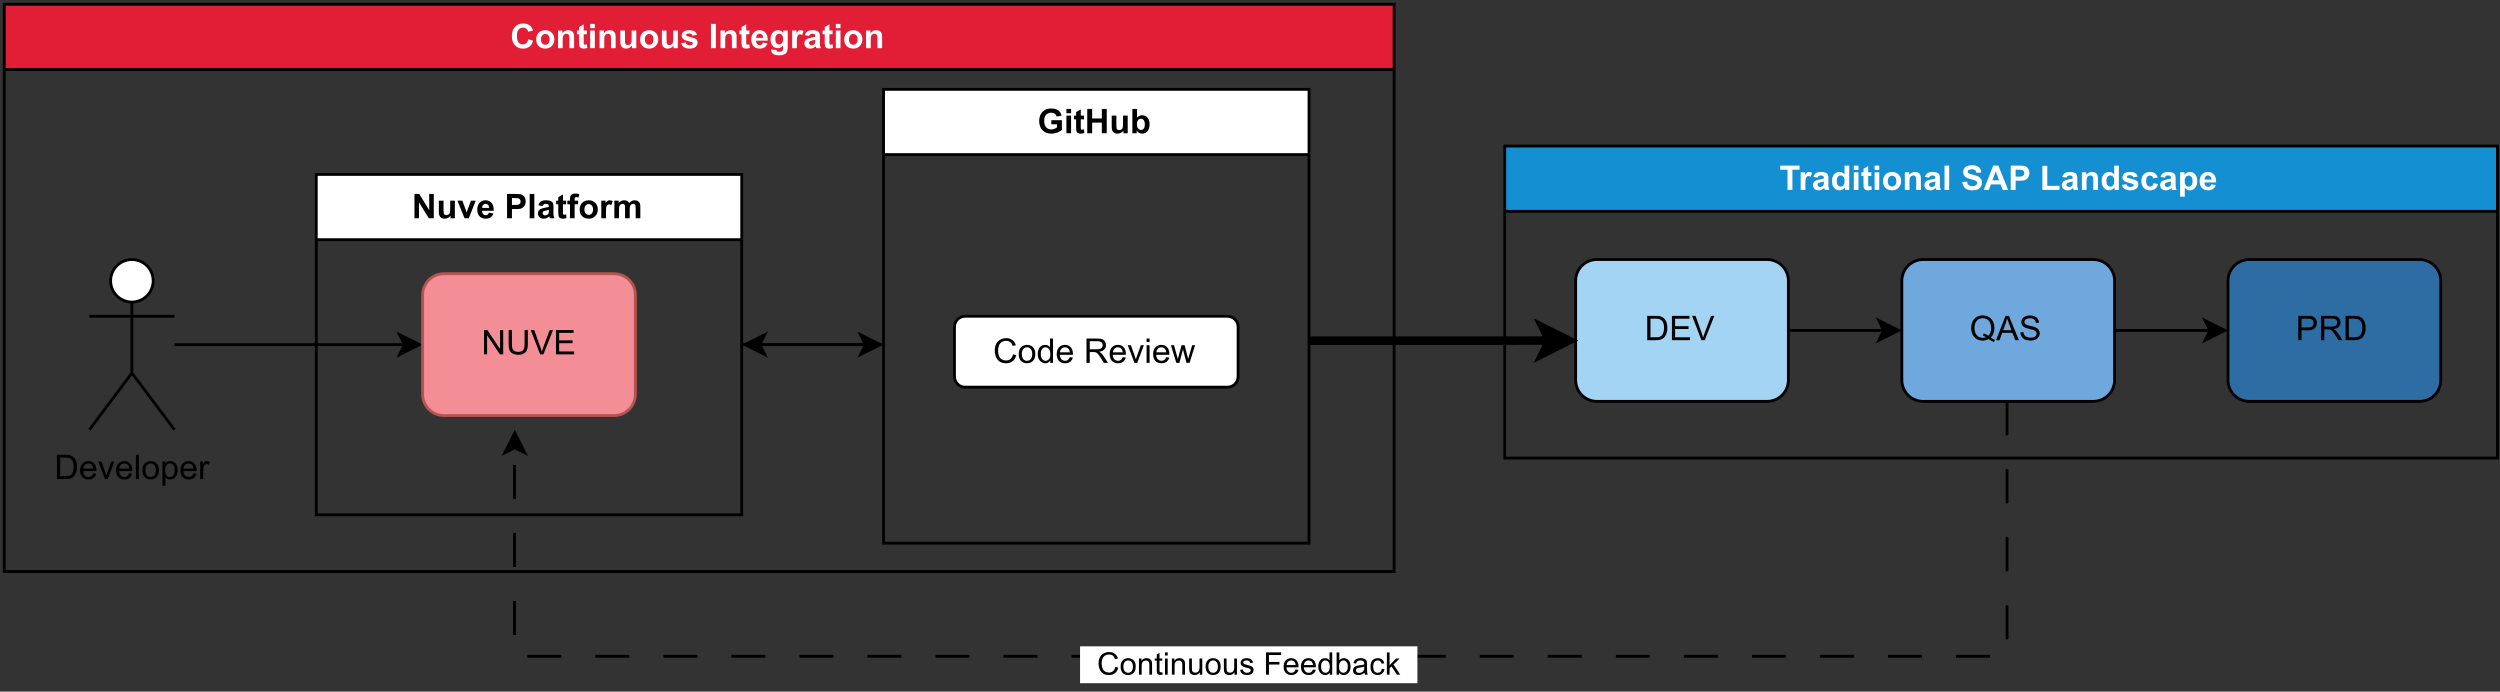 <?xml version="1.0" encoding="UTF-8" standalone="no"?>
<svg 
   width="661.92pt"
   height="183.12pt"
   viewBox="0 0 661.92 183.12"
   version="1.1"
   id="svg559"
   xmlns:xlink="http://www.w3.org/1999/xlink"
   xmlns="http://www.w3.org/2000/svg"
   xmlns:svg="http://www.w3.org/2000/svg" content="%3Cmxfile%20host%3D%22app.diagrams.net%22%20modified%3D%222023-03-09T03%3A28%3A29.495Z%22%20agent%3D%225.0%20(Macintosh%3B%20Intel%20Mac%20OS%20X%2010_15_7)%20AppleWebKit%2F537.36%20(KHTML%2C%20like%20Gecko)%20Chrome%2F110.0.0.0%20Safari%2F537.36%22%20etag%3D%22i2nTuLKasUWRDNBQVUmN%22%20version%3D%2221.0.2%22%3E%3Cdiagram%20name%3D%22Page-1%22%20id%3D%226XQjxof7oLJhCENrE4W2%22%3E5VnZkps4FP0aP3YXYjN%2B9JZ0ajopT3om0%2FOUkkEYJYA8QnjJ10cCsQi8tW3srpp%2BcKPL1cK55y6SesY42nykcBl8Jh4Ke7rmbXrGpKfrgwHgv0KwzQW2puWCBcVeLgKV4AX%2FQlJYqKXYQ4miyAgJGV6qQpfEMXKZIoOUkrWq5pNQnXUJF3JGrRK8uDBELbV%2FsMeCXOpYNe0nhBdBMTMovi%2BChbIUJAH0yLomMqY9Y0wJYflTtBmjUGBX4JL3%2B7DnbbkwimJ2Sodx%2BvD9Ox6Bz1j%2FAp5eGZv%2B8fpg5KOsYJjKD%2B7pdsjHG%2FmEDytwDQnN3tj%2FpWKpo55u%2BNlfXWQvxP8x74PjlKQJ7%2FkpZmhBIcMkLsbki8uHzdUlLmxbgJ2scRTCmLdG6wAz9LKErni15tTisoBFIW8BsTochuNyaQYCABl2OeQKUYY2e3ECJfqctYhEiNEtV5EdDGmvbWnRvL2uzG8OpCyomV4vLA8l5Rbl0JVV%2BIM0zBuMZO4wUgM55HHWyiahLCALEsNwWklHlKSxh8Q0Gm9VOs%2BELCWoPxBjW%2BmCMGVEhTyfU0y0F9hDFEtISl10QM%2BS3g3pAh0az9ltPYpCzrWVurirm8JqmWKCVigkS0TbbA7gUjymUTh0maDqSBAT8%2BDyDOconJEEZ95hTOaEMRLVFIYhXogXjDSIT1IW4hiNy3Cnncr6%2FcY51RUGbU8wdjiC3ZUf2PegPcePbl9l%2F6zxr2g8WkVzsqm%2FnGwVm3TnLv0L3UB2nRGcxfnC4qAR%2FfSGMXP3lL0a9iyXcb6J%2By3%2F%2BpLyj9G1Gf8sn9DogpzRlZeABmZ2202AtcNPWthezVGcNop%2Ff5u2oKt8A7w54%2FqG4w1Exk0YJT9R7c3csUzrsqi0h9sFR%2FuPlgK4YbUA71ttvK2u4B7cNS6Bm8alo%2Bn5TnEpj5edxaVi%2BppLfcTsKZ2%2Fw3jUxMo4NR51lrhBu4Id840il3xFK4zWl0Wm83EE2kEgdTXMODtw1HZtBKyuYLRbMF6yW%2FuLQi8rQKGY%2BWU447%2FPMPYSV9StXW%2FZgOn4nn6dLZtlDdTosCMFGzspDzqjfLuSuUeWODfaF1Q7WoYC58S8kH%2F%2FvfZtoF0STabfrloRQdMzfeOyeGS%2FJR6ZbZLftOwBg%2F8HxYvPOk7xPXn5NhQvzxlvir5a%2FnvIh2mWNzyYBKUjicYMMoaoONMAYpVAv53prl6NPhhmI%2BE0z%2F72bJOHlMJtTW0pFJL9E4F%2BX53HaZzxHl2Y2oE%2F5Eu4anFcAKjWJTAS8TKeJ8vM0ppyOPwBIW8O3Z9tvWZ7B6Wz0zOVhlCel7mcOKh%2B0lYcpEXY83LGowT%2FgvNsPMF5aQI%2BuDXqWZND8VveMcjOvdqVwRG%2B6ofrTO1R0%2FtAsZsMOefytFAhvp%2BgTjZExQprNv9z%2BHLVhGr70PHcLhMqMNWd0r0zqt6%2Bjpl9nVwVVB3ZHjS7rVLeV5miv4%2Frk%2Boc%2BTFPfvUzm36psefUJmvNEMUcExHfMmGee4trSeO0hApOTJ3Fzuho1QMuvZA5KzNatuq6uj64JNHxZnUTm6tX19nG9Dc%3D%3C%2Fdiagram%3E%3C%2Fmxfile%3E">
  <rect x="0" y="0" width="661.92" height="183.12" fill="#333333" stroke="none"/>
  <defs
     id="defs205">
    <g
       id="g194">
      <g
         id="glyph-0-0" />
      <g
         id="glyph-0-1">
        <path
           d="M 4.781 -2.375 L 6.031 -1.969 C 5.844 -1.27 5.523 -0.75 5.078 -0.406 C 4.629 -0.062 4.055 0.109 3.359 0.109 C 2.504 0.109 1.801 -0.18 1.25 -0.766 C 0.695 -1.348 0.422 -2.148 0.422 -3.172 C 0.422 -4.234 0.695 -5.062 1.25 -5.656 C 1.812 -6.25 2.539 -6.547 3.438 -6.547 C 4.227 -6.547 4.867 -6.316 5.359 -5.859 C 5.648 -5.578 5.867 -5.18 6.016 -4.672 L 4.734 -4.359 C 4.66 -4.691 4.5 -4.953 4.25 -5.141 C 4.008 -5.336 3.719 -5.438 3.375 -5.438 C 2.895 -5.438 2.504 -5.266 2.203 -4.922 C 1.91 -4.578 1.766 -4.023 1.766 -3.266 C 1.766 -2.453 1.91 -1.867 2.203 -1.516 C 2.492 -1.172 2.875 -1 3.344 -1 C 3.695 -1 3.992 -1.109 4.234 -1.328 C 4.484 -1.547 4.664 -1.895 4.781 -2.375 Z M 4.781 -2.375 "
           id="path3" />
      </g>
      <g
         id="glyph-0-2">
        <path
           d="M 0.359 -2.406 C 0.359 -2.812 0.457 -3.207 0.656 -3.594 C 0.863 -3.977 1.148 -4.27 1.516 -4.469 C 1.891 -4.664 2.305 -4.766 2.766 -4.766 C 3.473 -4.766 4.051 -4.535 4.5 -4.078 C 4.945 -3.617 5.172 -3.039 5.172 -2.344 C 5.172 -1.633 4.941 -1.047 4.484 -0.578 C 4.035 -0.117 3.461 0.109 2.766 0.109 C 2.336 0.109 1.93 0.016 1.547 -0.172 C 1.16 -0.367 0.863 -0.656 0.656 -1.031 C 0.457 -1.406 0.359 -1.863 0.359 -2.406 Z M 1.625 -2.328 C 1.625 -1.867 1.734 -1.516 1.953 -1.266 C 2.172 -1.023 2.441 -0.906 2.766 -0.906 C 3.086 -0.906 3.359 -1.023 3.578 -1.266 C 3.797 -1.516 3.906 -1.875 3.906 -2.344 C 3.906 -2.801 3.797 -3.148 3.578 -3.391 C 3.359 -3.641 3.086 -3.766 2.766 -3.766 C 2.441 -3.766 2.172 -3.641 1.953 -3.391 C 1.734 -3.148 1.625 -2.797 1.625 -2.328 Z M 1.625 -2.328 "
           id="path6" />
      </g>
      <g
         id="glyph-0-3">
        <path
           d="M 4.891 0 L 3.656 0 L 3.656 -2.375 C 3.656 -2.883 3.629 -3.211 3.578 -3.359 C 3.523 -3.504 3.438 -3.617 3.312 -3.703 C 3.195 -3.785 3.055 -3.828 2.891 -3.828 C 2.68 -3.828 2.488 -3.766 2.312 -3.641 C 2.145 -3.523 2.031 -3.367 1.969 -3.172 C 1.906 -2.984 1.875 -2.629 1.875 -2.109 L 1.875 0 L 0.641 0 L 0.641 -4.672 L 1.781 -4.672 L 1.781 -3.984 C 2.188 -4.504 2.703 -4.766 3.328 -4.766 C 3.598 -4.766 3.844 -4.719 4.062 -4.625 C 4.289 -4.531 4.461 -4.406 4.578 -4.25 C 4.691 -4.094 4.77 -3.914 4.812 -3.719 C 4.863 -3.531 4.891 -3.258 4.891 -2.906 Z M 4.891 0 "
           id="path9" />
      </g>
      <g
         id="glyph-0-4">
        <path
           d="M 2.781 -4.672 L 2.781 -3.688 L 1.938 -3.688 L 1.938 -1.797 C 1.938 -1.422 1.941 -1.203 1.953 -1.141 C 1.973 -1.078 2.008 -1.023 2.062 -0.984 C 2.125 -0.941 2.195 -0.922 2.281 -0.922 C 2.395 -0.922 2.562 -0.957 2.781 -1.031 L 2.891 -0.078 C 2.598 0.047 2.27 0.109 1.906 0.109 C 1.688 0.109 1.488 0.07 1.312 0 C 1.133 -0.082 1.004 -0.18 0.922 -0.297 C 0.836 -0.41 0.781 -0.57 0.75 -0.781 C 0.719 -0.926 0.703 -1.211 0.703 -1.641 L 0.703 -3.688 L 0.141 -3.688 L 0.141 -4.672 L 0.703 -4.672 L 0.703 -5.594 L 1.938 -6.312 L 1.938 -4.672 Z M 2.781 -4.672 "
           id="path12" />
      </g>
      <g
         id="glyph-0-5">
        <path
           d="M 0.641 -5.297 L 0.641 -6.438 L 1.875 -6.438 L 1.875 -5.297 Z M 0.641 0 L 0.641 -4.672 L 1.875 -4.672 L 1.875 0 Z M 0.641 0 "
           id="path15" />
      </g>
      <g
         id="glyph-0-6">
        <path
           d="M 3.719 0 L 3.719 -0.703 C 3.551 -0.453 3.328 -0.254 3.047 -0.109 C 2.766 0.035 2.473 0.109 2.172 0.109 C 1.859 0.109 1.578 0.039 1.328 -0.094 C 1.078 -0.238 0.895 -0.438 0.781 -0.688 C 0.676 -0.938 0.625 -1.281 0.625 -1.719 L 0.625 -4.672 L 1.859 -4.672 L 1.859 -2.516 C 1.859 -1.859 1.879 -1.457 1.922 -1.312 C 1.961 -1.164 2.039 -1.047 2.156 -0.953 C 2.281 -0.867 2.438 -0.828 2.625 -0.828 C 2.832 -0.828 3.02 -0.883 3.188 -1 C 3.363 -1.125 3.477 -1.27 3.531 -1.438 C 3.594 -1.613 3.625 -2.035 3.625 -2.703 L 3.625 -4.672 L 4.859 -4.672 L 4.859 0 Z M 3.719 0 "
           id="path18" />
      </g>
      <g
         id="glyph-0-7">
        <path
           d="M 0.219 -1.328 L 1.453 -1.516 C 1.504 -1.273 1.609 -1.094 1.766 -0.969 C 1.93 -0.844 2.16 -0.781 2.453 -0.781 C 2.766 -0.781 3.004 -0.844 3.172 -0.969 C 3.273 -1.039 3.328 -1.148 3.328 -1.297 C 3.328 -1.391 3.301 -1.469 3.25 -1.531 C 3.188 -1.582 3.047 -1.633 2.828 -1.688 C 1.836 -1.906 1.207 -2.109 0.938 -2.297 C 0.562 -2.547 0.375 -2.895 0.375 -3.344 C 0.375 -3.75 0.535 -4.086 0.859 -4.359 C 1.18 -4.629 1.676 -4.766 2.344 -4.766 C 2.988 -4.766 3.461 -4.66 3.766 -4.453 C 4.078 -4.254 4.289 -3.945 4.406 -3.531 L 3.25 -3.328 C 3.195 -3.504 3.098 -3.641 2.953 -3.734 C 2.816 -3.836 2.625 -3.891 2.375 -3.891 C 2.039 -3.891 1.805 -3.844 1.672 -3.75 C 1.578 -3.688 1.531 -3.602 1.531 -3.5 C 1.531 -3.406 1.57 -3.332 1.656 -3.281 C 1.758 -3.195 2.141 -3.078 2.797 -2.922 C 3.461 -2.773 3.926 -2.594 4.188 -2.375 C 4.445 -2.156 4.578 -1.848 4.578 -1.453 C 4.578 -1.023 4.395 -0.656 4.031 -0.344 C 3.676 -0.039 3.148 0.109 2.453 0.109 C 1.816 0.109 1.312 -0.02 0.938 -0.281 C 0.562 -0.539 0.32 -0.891 0.219 -1.328 Z M 0.219 -1.328 "
           id="path21" />
      </g>
      <g
         id="glyph-0-8" />
      <g
         id="glyph-0-9">
        <path
           d="M 0.609 0 L 0.609 -6.438 L 1.922 -6.438 L 1.922 0 Z M 0.609 0 "
           id="path25" />
      </g>
      <g
         id="glyph-0-10">
        <path
           d="M 3.344 -1.484 L 4.578 -1.281 C 4.422 -0.832 4.172 -0.488 3.828 -0.25 C 3.484 -0.008 3.055 0.109 2.547 0.109 C 1.734 0.109 1.133 -0.156 0.75 -0.688 C 0.438 -1.113 0.281 -1.648 0.281 -2.297 C 0.281 -3.066 0.484 -3.672 0.891 -4.109 C 1.297 -4.547 1.805 -4.766 2.422 -4.766 C 3.117 -4.766 3.664 -4.535 4.062 -4.078 C 4.469 -3.617 4.66 -2.922 4.641 -1.984 L 1.547 -1.984 C 1.555 -1.609 1.656 -1.316 1.844 -1.109 C 2.039 -0.91 2.281 -0.812 2.562 -0.812 C 2.758 -0.812 2.922 -0.863 3.047 -0.969 C 3.18 -1.082 3.281 -1.254 3.344 -1.484 Z M 3.422 -2.734 C 3.41 -3.086 3.316 -3.359 3.141 -3.547 C 2.961 -3.734 2.75 -3.828 2.5 -3.828 C 2.227 -3.828 2.004 -3.727 1.828 -3.531 C 1.648 -3.332 1.566 -3.066 1.578 -2.734 Z M 3.422 -2.734 "
           id="path28" />
      </g>
      <g
         id="glyph-0-11">
        <path
           d="M 0.531 0.312 L 1.938 0.484 C 1.969 0.641 2.023 0.75 2.109 0.812 C 2.223 0.906 2.406 0.953 2.656 0.953 C 2.977 0.953 3.223 0.898 3.391 0.797 C 3.492 0.734 3.57 0.633 3.625 0.5 C 3.664 0.395 3.688 0.203 3.688 -0.078 L 3.688 -0.75 C 3.32 -0.25 2.859 0 2.297 0 C 1.66 0 1.16 -0.266 0.797 -0.797 C 0.516 -1.211 0.375 -1.734 0.375 -2.359 C 0.375 -3.141 0.562 -3.734 0.938 -4.141 C 1.312 -4.555 1.781 -4.766 2.344 -4.766 C 2.914 -4.766 3.391 -4.516 3.766 -4.016 L 3.766 -4.672 L 4.922 -4.672 L 4.922 -0.484 C 4.922 0.066 4.875 0.477 4.781 0.75 C 4.695 1.031 4.57 1.242 4.406 1.391 C 4.238 1.547 4.016 1.664 3.734 1.75 C 3.461 1.844 3.117 1.891 2.703 1.891 C 1.91 1.891 1.348 1.754 1.016 1.484 C 0.691 1.211 0.531 0.867 0.531 0.453 C 0.531 0.41 0.531 0.363 0.531 0.312 Z M 1.641 -2.438 C 1.641 -1.938 1.734 -1.57 1.922 -1.344 C 2.109 -1.113 2.344 -1 2.625 -1 C 2.926 -1 3.18 -1.113 3.391 -1.344 C 3.598 -1.582 3.703 -1.938 3.703 -2.406 C 3.703 -2.883 3.602 -3.238 3.406 -3.469 C 3.207 -3.707 2.957 -3.828 2.656 -3.828 C 2.352 -3.828 2.109 -3.711 1.922 -3.484 C 1.734 -3.254 1.641 -2.906 1.641 -2.438 Z M 1.641 -2.438 "
           id="path31" />
      </g>
      <g
         id="glyph-0-12">
        <path
           d="M 1.828 0 L 0.594 0 L 0.594 -4.672 L 1.734 -4.672 L 1.734 -4 C 1.93 -4.312 2.109 -4.516 2.266 -4.609 C 2.422 -4.711 2.598 -4.766 2.797 -4.766 C 3.078 -4.766 3.348 -4.691 3.609 -4.547 L 3.234 -3.469 C 3.023 -3.602 2.832 -3.672 2.656 -3.672 C 2.477 -3.672 2.328 -3.617 2.203 -3.516 C 2.086 -3.422 1.992 -3.25 1.922 -3 C 1.859 -2.75 1.828 -2.227 1.828 -1.438 Z M 1.828 0 "
           id="path34" />
      </g>
      <g
         id="glyph-0-13">
        <path
           d="M 1.562 -3.25 L 0.453 -3.453 C 0.578 -3.898 0.789 -4.227 1.094 -4.438 C 1.406 -4.656 1.863 -4.766 2.469 -4.766 C 3.02 -4.766 3.43 -4.695 3.703 -4.562 C 3.973 -4.438 4.16 -4.273 4.266 -4.078 C 4.379 -3.879 4.438 -3.508 4.438 -2.969 L 4.422 -1.531 C 4.422 -1.125 4.441 -0.82 4.484 -0.625 C 4.523 -0.426 4.598 -0.219 4.703 0 L 3.484 0 C 3.453 -0.082 3.41 -0.203 3.359 -0.359 C 3.336 -0.43 3.32 -0.484 3.312 -0.516 C 3.102 -0.305 2.879 -0.148 2.641 -0.047 C 2.398 0.055 2.145 0.109 1.875 0.109 C 1.395 0.109 1.016 -0.02 0.734 -0.281 C 0.461 -0.539 0.328 -0.875 0.328 -1.281 C 0.328 -1.539 0.391 -1.773 0.516 -1.984 C 0.641 -2.191 0.812 -2.348 1.031 -2.453 C 1.258 -2.566 1.586 -2.664 2.016 -2.75 C 2.598 -2.852 3 -2.953 3.219 -3.047 L 3.219 -3.172 C 3.219 -3.41 3.16 -3.578 3.047 -3.672 C 2.93 -3.773 2.707 -3.828 2.375 -3.828 C 2.156 -3.828 1.984 -3.781 1.859 -3.688 C 1.742 -3.602 1.645 -3.457 1.562 -3.25 Z M 3.219 -2.234 C 3.062 -2.18 2.812 -2.117 2.469 -2.047 C 2.125 -1.973 1.898 -1.906 1.797 -1.844 C 1.641 -1.727 1.562 -1.582 1.562 -1.406 C 1.562 -1.227 1.625 -1.078 1.75 -0.953 C 1.875 -0.828 2.035 -0.766 2.234 -0.766 C 2.461 -0.766 2.676 -0.836 2.875 -0.984 C 3.031 -1.098 3.129 -1.234 3.172 -1.391 C 3.203 -1.492 3.219 -1.695 3.219 -2 Z M 3.219 -2.234 "
           id="path37" />
      </g>
      <g
         id="glyph-0-14">
        <path
           d="M 0.672 0 L 0.672 -6.438 L 1.938 -6.438 L 4.578 -2.141 L 4.578 -6.438 L 5.781 -6.438 L 5.781 0 L 4.469 0 L 1.875 -4.203 L 1.875 0 Z M 0.672 0 "
           id="path40" />
      </g>
      <g
         id="glyph-0-15">
        <path
           d="M 1.922 0 L 0.047 -4.672 L 1.344 -4.672 L 2.219 -2.281 L 2.484 -1.484 C 2.547 -1.691 2.586 -1.828 2.609 -1.891 C 2.648 -2.023 2.691 -2.156 2.734 -2.281 L 3.625 -4.672 L 4.891 -4.672 L 3.047 0 Z M 1.922 0 "
           id="path43" />
      </g>
      <g
         id="glyph-0-16">
        <path
           d="M 0.656 0 L 0.656 -6.438 L 2.75 -6.438 C 3.531 -6.438 4.047 -6.406 4.297 -6.344 C 4.66 -6.25 4.969 -6.039 5.219 -5.719 C 5.469 -5.395 5.594 -4.973 5.594 -4.453 C 5.594 -4.066 5.52 -3.738 5.375 -3.469 C 5.227 -3.195 5.047 -2.984 4.828 -2.828 C 4.609 -2.672 4.383 -2.566 4.156 -2.516 C 3.844 -2.461 3.391 -2.438 2.797 -2.438 L 1.953 -2.438 L 1.953 0 Z M 1.953 -5.359 L 1.953 -3.531 L 2.672 -3.531 C 3.18 -3.531 3.52 -3.562 3.688 -3.625 C 3.863 -3.695 4 -3.801 4.094 -3.938 C 4.195 -4.082 4.25 -4.25 4.25 -4.438 C 4.25 -4.676 4.18 -4.867 4.047 -5.016 C 3.91 -5.172 3.734 -5.27 3.516 -5.312 C 3.359 -5.344 3.047 -5.359 2.578 -5.359 Z M 1.953 -5.359 "
           id="path46" />
      </g>
      <g
         id="glyph-0-17">
        <path
           d="M 0.641 0 L 0.641 -6.438 L 1.875 -6.438 L 1.875 0 Z M 0.641 0 "
           id="path49" />
      </g>
      <g
         id="glyph-0-18">
        <path
           d="M 0.109 -4.672 L 0.797 -4.672 L 0.797 -5.016 C 0.797 -5.41 0.836 -5.703 0.922 -5.891 C 1.004 -6.086 1.156 -6.242 1.375 -6.359 C 1.602 -6.484 1.891 -6.547 2.234 -6.547 C 2.578 -6.547 2.922 -6.492 3.266 -6.391 L 3.094 -5.531 C 2.895 -5.582 2.707 -5.609 2.531 -5.609 C 2.352 -5.609 2.223 -5.566 2.141 -5.484 C 2.066 -5.398 2.031 -5.238 2.031 -5 L 2.031 -4.672 L 2.953 -4.672 L 2.953 -3.703 L 2.031 -3.703 L 2.031 0 L 0.797 0 L 0.797 -3.703 L 0.109 -3.703 Z M 0.109 -4.672 "
           id="path52" />
      </g>
      <g
         id="glyph-0-19">
        <path
           d="M 0.547 -4.672 L 1.688 -4.672 L 1.688 -4.031 C 2.094 -4.52 2.578 -4.766 3.141 -4.766 C 3.441 -4.766 3.703 -4.703 3.922 -4.578 C 4.141 -4.461 4.32 -4.281 4.469 -4.031 C 4.664 -4.281 4.883 -4.461 5.125 -4.578 C 5.363 -4.703 5.617 -4.766 5.891 -4.766 C 6.234 -4.766 6.52 -4.695 6.75 -4.562 C 6.988 -4.426 7.172 -4.223 7.297 -3.953 C 7.379 -3.754 7.422 -3.43 7.422 -2.984 L 7.422 0 L 6.188 0 L 6.188 -2.672 C 6.188 -3.129 6.145 -3.426 6.062 -3.562 C 5.945 -3.738 5.77 -3.828 5.531 -3.828 C 5.352 -3.828 5.188 -3.773 5.031 -3.672 C 4.883 -3.566 4.773 -3.41 4.703 -3.203 C 4.641 -3.004 4.609 -2.68 4.609 -2.234 L 4.609 0 L 3.375 0 L 3.375 -2.562 C 3.375 -3.008 3.352 -3.301 3.312 -3.438 C 3.27 -3.57 3.203 -3.672 3.109 -3.734 C 3.016 -3.797 2.891 -3.828 2.734 -3.828 C 2.535 -3.828 2.359 -3.773 2.203 -3.672 C 2.055 -3.566 1.945 -3.414 1.875 -3.219 C 1.812 -3.031 1.781 -2.711 1.781 -2.266 L 1.781 0 L 0.547 0 Z M 0.547 -4.672 "
           id="path55" />
      </g>
      <g
         id="glyph-0-20">
        <path
           d="M 3.656 -2.375 L 3.656 -3.453 L 6.453 -3.453 L 6.453 -0.891 C 6.18 -0.629 5.785 -0.395 5.266 -0.188 C 4.754 0.008 4.234 0.109 3.703 0.109 C 3.023 0.109 2.438 -0.031 1.938 -0.312 C 1.438 -0.594 1.062 -0.992 0.812 -1.516 C 0.562 -2.047 0.438 -2.625 0.438 -3.25 C 0.438 -3.914 0.578 -4.508 0.859 -5.031 C 1.141 -5.551 1.551 -5.953 2.094 -6.234 C 2.5 -6.441 3.008 -6.547 3.625 -6.547 C 4.426 -6.547 5.051 -6.379 5.5 -6.047 C 5.945 -5.711 6.238 -5.25 6.375 -4.656 L 5.078 -4.422 C 4.984 -4.734 4.812 -4.977 4.562 -5.156 C 4.312 -5.344 4 -5.438 3.625 -5.438 C 3.062 -5.438 2.609 -5.254 2.266 -4.891 C 1.93 -4.535 1.766 -4.004 1.766 -3.297 C 1.766 -2.535 1.938 -1.961 2.281 -1.578 C 2.625 -1.191 3.066 -1 3.609 -1 C 3.891 -1 4.164 -1.051 4.438 -1.156 C 4.707 -1.27 4.941 -1.398 5.141 -1.547 L 5.141 -2.375 Z M 3.656 -2.375 "
           id="path58" />
      </g>
      <g
         id="glyph-0-21">
        <path
           d="M 0.656 0 L 0.656 -6.438 L 1.953 -6.438 L 1.953 -3.906 L 4.516 -3.906 L 4.516 -6.438 L 5.812 -6.438 L 5.812 0 L 4.516 0 L 4.516 -2.812 L 1.953 -2.812 L 1.953 0 Z M 0.656 0 "
           id="path61" />
      </g>
      <g
         id="glyph-0-22">
        <path
           d="M 0.594 0 L 0.594 -6.438 L 1.828 -6.438 L 1.828 -4.125 C 2.211 -4.551 2.664 -4.766 3.188 -4.766 C 3.75 -4.766 4.219 -4.555 4.594 -4.141 C 4.969 -3.734 5.156 -3.145 5.156 -2.375 C 5.156 -1.582 4.961 -0.969 4.578 -0.531 C 4.203 -0.102 3.742 0.109 3.203 0.109 C 2.93 0.109 2.664 0.039 2.406 -0.094 C 2.145 -0.227 1.922 -0.426 1.734 -0.688 L 1.734 0 Z M 1.812 -2.438 C 1.812 -1.945 1.891 -1.586 2.047 -1.359 C 2.266 -1.035 2.551 -0.875 2.906 -0.875 C 3.176 -0.875 3.406 -0.988 3.594 -1.219 C 3.789 -1.445 3.891 -1.816 3.891 -2.328 C 3.891 -2.859 3.789 -3.238 3.594 -3.469 C 3.406 -3.707 3.16 -3.828 2.859 -3.828 C 2.555 -3.828 2.305 -3.711 2.109 -3.484 C 1.91 -3.254 1.812 -2.906 1.812 -2.438 Z M 1.812 -2.438 "
           id="path64" />
      </g>
      <g
         id="glyph-0-23">
        <path
           d="M 2.109 0 L 2.109 -5.359 L 0.188 -5.359 L 0.188 -6.438 L 5.312 -6.438 L 5.312 -5.359 L 3.406 -5.359 L 3.406 0 Z M 2.109 0 "
           id="path67" />
      </g>
      <g
         id="glyph-0-24">
        <path
           d="M 4.922 0 L 3.781 0 L 3.781 -0.688 C 3.594 -0.414 3.367 -0.211 3.109 -0.078 C 2.848 0.047 2.586 0.109 2.328 0.109 C 1.785 0.109 1.32 -0.102 0.938 -0.531 C 0.562 -0.969 0.375 -1.57 0.375 -2.344 C 0.375 -3.133 0.555 -3.734 0.922 -4.141 C 1.297 -4.555 1.77 -4.766 2.344 -4.766 C 2.863 -4.766 3.312 -4.551 3.688 -4.125 L 3.688 -6.438 L 4.922 -6.438 Z M 1.625 -2.438 C 1.625 -1.938 1.695 -1.578 1.844 -1.359 C 2.039 -1.035 2.316 -0.875 2.672 -0.875 C 2.953 -0.875 3.191 -0.992 3.391 -1.234 C 3.598 -1.473 3.703 -1.832 3.703 -2.312 C 3.703 -2.852 3.602 -3.238 3.406 -3.469 C 3.207 -3.707 2.957 -3.828 2.656 -3.828 C 2.363 -3.828 2.117 -3.707 1.922 -3.469 C 1.723 -3.238 1.625 -2.895 1.625 -2.438 Z M 1.625 -2.438 "
           id="path70" />
      </g>
      <g
         id="glyph-0-25">
        <path
           d="M 0.328 -2.094 L 1.594 -2.219 C 1.664 -1.789 1.816 -1.477 2.047 -1.281 C 2.285 -1.082 2.602 -0.984 3 -0.984 C 3.414 -0.984 3.727 -1.07 3.938 -1.25 C 4.156 -1.426 4.266 -1.633 4.266 -1.875 C 4.266 -2.02 4.219 -2.145 4.125 -2.25 C 4.039 -2.363 3.883 -2.461 3.656 -2.547 C 3.508 -2.598 3.164 -2.691 2.625 -2.828 C 1.926 -2.992 1.438 -3.203 1.156 -3.453 C 0.758 -3.805 0.562 -4.238 0.562 -4.75 C 0.562 -5.082 0.648 -5.391 0.828 -5.672 C 1.016 -5.961 1.285 -6.18 1.641 -6.328 C 1.992 -6.473 2.414 -6.547 2.906 -6.547 C 3.719 -6.547 4.328 -6.367 4.734 -6.016 C 5.141 -5.66 5.352 -5.188 5.375 -4.594 L 4.078 -4.547 C 4.023 -4.879 3.906 -5.113 3.719 -5.25 C 3.539 -5.395 3.266 -5.469 2.891 -5.469 C 2.516 -5.469 2.223 -5.395 2.016 -5.25 C 1.867 -5.145 1.797 -5.008 1.797 -4.844 C 1.797 -4.688 1.863 -4.555 2 -4.453 C 2.156 -4.316 2.551 -4.172 3.188 -4.016 C 3.82 -3.867 4.289 -3.711 4.594 -3.547 C 4.895 -3.391 5.129 -3.172 5.297 -2.891 C 5.473 -2.617 5.562 -2.281 5.562 -1.875 C 5.562 -1.508 5.457 -1.164 5.25 -0.844 C 5.051 -0.52 4.766 -0.281 4.391 -0.125 C 4.016 0.031 3.547 0.109 2.984 0.109 C 2.172 0.109 1.547 -0.078 1.109 -0.453 C 0.672 -0.828 0.41 -1.375 0.328 -2.094 Z M 0.328 -2.094 "
           id="path73" />
      </g>
      <g
         id="glyph-0-26">
        <path
           d="M 6.469 0 L 5.047 0 L 4.484 -1.469 L 1.906 -1.469 L 1.375 0 L 0 0 L 2.516 -6.438 L 3.891 -6.438 Z M 4.062 -2.547 L 3.188 -4.938 L 2.312 -2.547 Z M 4.062 -2.547 "
           id="path76" />
      </g>
      <g
         id="glyph-0-27">
        <path
           d="M 0.688 0 L 0.688 -6.391 L 1.984 -6.391 L 1.984 -1.078 L 5.219 -1.078 L 5.219 0 Z M 0.688 0 "
           id="path79" />
      </g>
      <g
         id="glyph-0-28">
        <path
           d="M 4.719 -3.281 L 3.5 -3.062 C 3.457 -3.312 3.363 -3.492 3.219 -3.609 C 3.07 -3.734 2.883 -3.797 2.656 -3.797 C 2.344 -3.797 2.094 -3.691 1.906 -3.484 C 1.727 -3.273 1.641 -2.922 1.641 -2.422 C 1.641 -1.867 1.734 -1.477 1.922 -1.25 C 2.109 -1.02 2.359 -0.906 2.672 -0.906 C 2.91 -0.906 3.102 -0.969 3.25 -1.094 C 3.395 -1.227 3.5 -1.457 3.562 -1.781 L 4.781 -1.578 C 4.656 -1.023 4.41 -0.602 4.047 -0.312 C 3.691 -0.031 3.211 0.109 2.609 0.109 C 1.93 0.109 1.391 -0.102 0.984 -0.531 C 0.578 -0.969 0.375 -1.566 0.375 -2.328 C 0.375 -3.098 0.578 -3.695 0.984 -4.125 C 1.391 -4.551 1.941 -4.766 2.641 -4.766 C 3.203 -4.766 3.648 -4.641 3.984 -4.391 C 4.328 -4.148 4.57 -3.781 4.719 -3.281 Z M 4.719 -3.281 "
           id="path82" />
      </g>
      <g
         id="glyph-0-29">
        <path
           d="M 0.609 -4.672 L 1.766 -4.672 L 1.766 -3.984 C 1.91 -4.211 2.109 -4.398 2.359 -4.547 C 2.617 -4.691 2.906 -4.766 3.219 -4.766 C 3.758 -4.766 4.219 -4.551 4.594 -4.125 C 4.969 -3.707 5.156 -3.117 5.156 -2.359 C 5.156 -1.578 4.961 -0.969 4.578 -0.531 C 4.203 -0.102 3.742 0.109 3.203 0.109 C 2.953 0.109 2.719 0.055 2.5 -0.047 C 2.289 -0.148 2.07 -0.328 1.844 -0.578 L 1.844 1.781 L 0.609 1.781 Z M 1.828 -2.406 C 1.828 -1.883 1.93 -1.5 2.141 -1.25 C 2.348 -1 2.602 -0.875 2.906 -0.875 C 3.188 -0.875 3.422 -0.988 3.609 -1.219 C 3.805 -1.445 3.906 -1.82 3.906 -2.344 C 3.906 -2.832 3.805 -3.195 3.609 -3.438 C 3.41 -3.676 3.172 -3.797 2.891 -3.797 C 2.586 -3.797 2.332 -3.676 2.125 -3.438 C 1.926 -3.207 1.828 -2.863 1.828 -2.406 Z M 1.828 -2.406 "
           id="path85" />
      </g>
      <g
         id="glyph-1-0" />
      <g
         id="glyph-1-1">
        <path
           d="M 0.688 0 L 0.688 -6.438 L 2.906 -6.438 C 3.414 -6.438 3.801 -6.406 4.062 -6.344 C 4.426 -6.258 4.738 -6.109 5 -5.891 C 5.344 -5.598 5.598 -5.227 5.766 -4.781 C 5.93 -4.344 6.016 -3.832 6.016 -3.25 C 6.016 -2.758 5.957 -2.328 5.844 -1.953 C 5.727 -1.578 5.582 -1.266 5.406 -1.016 C 5.227 -0.766 5.031 -0.566 4.812 -0.422 C 4.602 -0.285 4.348 -0.18 4.047 -0.109 C 3.754 -0.035 3.41 0 3.016 0 Z M 1.547 -0.766 L 2.922 -0.766 C 3.348 -0.766 3.68 -0.801 3.922 -0.875 C 4.16 -0.957 4.352 -1.07 4.5 -1.219 C 4.695 -1.414 4.852 -1.688 4.969 -2.031 C 5.082 -2.375 5.141 -2.785 5.141 -3.266 C 5.141 -3.941 5.031 -4.457 4.812 -4.812 C 4.594 -5.176 4.32 -5.422 4 -5.547 C 3.77 -5.641 3.406 -5.688 2.906 -5.688 L 1.547 -5.688 Z M 1.547 -0.766 "
           id="path89" />
      </g>
      <g
         id="glyph-1-2">
        <path
           d="M 3.781 -1.5 L 4.609 -1.406 C 4.473 -0.926 4.227 -0.551 3.875 -0.281 C 3.531 -0.02 3.086 0.109 2.547 0.109 C 1.867 0.109 1.328 -0.098 0.922 -0.516 C 0.523 -0.941 0.328 -1.535 0.328 -2.297 C 0.328 -3.078 0.531 -3.68 0.938 -4.109 C 1.344 -4.547 1.867 -4.766 2.516 -4.766 C 3.141 -4.766 3.645 -4.551 4.031 -4.125 C 4.426 -3.707 4.625 -3.113 4.625 -2.344 C 4.625 -2.289 4.625 -2.219 4.625 -2.125 L 1.141 -2.125 C 1.172 -1.613 1.316 -1.223 1.578 -0.953 C 1.836 -0.68 2.164 -0.547 2.562 -0.547 C 2.852 -0.547 3.098 -0.617 3.297 -0.766 C 3.504 -0.922 3.664 -1.164 3.781 -1.5 Z M 1.188 -2.781 L 3.797 -2.781 C 3.766 -3.176 3.664 -3.473 3.5 -3.672 C 3.25 -3.973 2.922 -4.125 2.516 -4.125 C 2.148 -4.125 1.844 -4 1.594 -3.75 C 1.352 -3.508 1.219 -3.188 1.188 -2.781 Z M 1.188 -2.781 "
           id="path92" />
      </g>
      <g
         id="glyph-1-3">
        <path
           d="M 1.891 0 L 0.109 -4.672 L 0.953 -4.672 L 1.953 -1.875 C 2.055 -1.57 2.156 -1.258 2.25 -0.938 C 2.32 -1.176 2.422 -1.469 2.547 -1.812 L 3.578 -4.672 L 4.391 -4.672 L 2.625 0 Z M 1.891 0 "
           id="path95" />
      </g>
      <g
         id="glyph-1-4">
        <path
           d="M 0.578 0 L 0.578 -6.438 L 1.359 -6.438 L 1.359 0 Z M 0.578 0 "
           id="path98" />
      </g>
      <g
         id="glyph-1-5">
        <path
           d="M 0.297 -2.328 C 0.297 -3.191 0.535 -3.832 1.016 -4.25 C 1.422 -4.594 1.91 -4.766 2.484 -4.766 C 3.129 -4.766 3.656 -4.555 4.062 -4.141 C 4.469 -3.723 4.672 -3.145 4.672 -2.406 C 4.672 -1.801 4.578 -1.328 4.391 -0.984 C 4.211 -0.641 3.953 -0.367 3.609 -0.172 C 3.266 0.016 2.891 0.109 2.484 0.109 C 1.828 0.109 1.297 -0.098 0.891 -0.516 C 0.492 -0.941 0.297 -1.547 0.297 -2.328 Z M 1.109 -2.328 C 1.109 -1.734 1.238 -1.285 1.5 -0.984 C 1.758 -0.691 2.086 -0.547 2.484 -0.547 C 2.879 -0.547 3.207 -0.691 3.469 -0.984 C 3.727 -1.285 3.859 -1.742 3.859 -2.359 C 3.859 -2.93 3.727 -3.367 3.469 -3.672 C 3.207 -3.973 2.879 -4.125 2.484 -4.125 C 2.086 -4.125 1.758 -3.973 1.5 -3.672 C 1.238 -3.379 1.109 -2.93 1.109 -2.328 Z M 1.109 -2.328 "
           id="path101" />
      </g>
      <g
         id="glyph-1-6">
        <path
           d="M 0.594 1.781 L 0.594 -4.672 L 1.312 -4.672 L 1.312 -4.062 C 1.477 -4.301 1.664 -4.477 1.875 -4.594 C 2.094 -4.707 2.359 -4.766 2.672 -4.766 C 3.066 -4.766 3.414 -4.66 3.719 -4.453 C 4.02 -4.254 4.25 -3.969 4.406 -3.594 C 4.562 -3.219 4.641 -2.812 4.641 -2.375 C 4.641 -1.895 4.551 -1.461 4.375 -1.078 C 4.207 -0.691 3.961 -0.395 3.641 -0.188 C 3.316 0.008 2.973 0.109 2.609 0.109 C 2.348 0.109 2.113 0.051 1.906 -0.062 C 1.695 -0.176 1.523 -0.316 1.391 -0.484 L 1.391 1.781 Z M 1.312 -2.312 C 1.312 -1.707 1.43 -1.258 1.672 -0.969 C 1.922 -0.688 2.219 -0.547 2.562 -0.547 C 2.906 -0.547 3.203 -0.691 3.453 -0.984 C 3.711 -1.285 3.844 -1.75 3.844 -2.375 C 3.844 -2.969 3.719 -3.41 3.469 -3.703 C 3.227 -4.004 2.938 -4.156 2.594 -4.156 C 2.258 -4.156 1.961 -3.992 1.703 -3.672 C 1.441 -3.359 1.312 -2.906 1.312 -2.312 Z M 1.312 -2.312 "
           id="path104" />
      </g>
      <g
         id="glyph-1-7">
        <path
           d="M 0.578 0 L 0.578 -4.672 L 1.297 -4.672 L 1.297 -3.953 C 1.473 -4.285 1.641 -4.504 1.797 -4.609 C 1.953 -4.711 2.125 -4.766 2.312 -4.766 C 2.57 -4.766 2.844 -4.68 3.125 -4.516 L 2.844 -3.781 C 2.656 -3.895 2.461 -3.953 2.266 -3.953 C 2.098 -3.953 1.941 -3.898 1.797 -3.797 C 1.66 -3.691 1.562 -3.547 1.5 -3.359 C 1.414 -3.078 1.375 -2.77 1.375 -2.438 L 1.375 0 Z M 0.578 0 "
           id="path107" />
      </g>
      <g
         id="glyph-1-8">
        <path
           d="M 0.688 0 L 0.688 -6.438 L 1.562 -6.438 L 4.938 -1.391 L 4.938 -6.438 L 5.766 -6.438 L 5.766 0 L 4.891 0 L 1.5 -5.062 L 1.5 0 Z M 0.688 0 "
           id="path110" />
      </g>
      <g
         id="glyph-1-9">
        <path
           d="M 4.922 -6.438 L 5.781 -6.438 L 5.781 -2.719 C 5.781 -2.07 5.703 -1.555 5.547 -1.172 C 5.398 -0.797 5.133 -0.488 4.75 -0.25 C 4.375 -0.008 3.875 0.109 3.25 0.109 C 2.645 0.109 2.148 0.004 1.766 -0.203 C 1.391 -0.41 1.117 -0.711 0.953 -1.109 C 0.785 -1.504 0.703 -2.039 0.703 -2.719 L 0.703 -6.438 L 1.562 -6.438 L 1.562 -2.719 C 1.562 -2.164 1.613 -1.754 1.719 -1.484 C 1.82 -1.223 2 -1.02 2.25 -0.875 C 2.5 -0.727 2.812 -0.656 3.188 -0.656 C 3.812 -0.656 4.254 -0.797 4.516 -1.078 C 4.785 -1.367 4.922 -1.914 4.922 -2.719 Z M 4.922 -6.438 "
           id="path113" />
      </g>
      <g
         id="glyph-1-10">
        <path
           d="M 2.531 0 L 0.047 -6.438 L 0.969 -6.438 L 2.641 -1.766 C 2.773 -1.391 2.883 -1.035 2.969 -0.703 C 3.07 -1.055 3.191 -1.41 3.328 -1.766 L 5.062 -6.438 L 5.938 -6.438 L 3.406 0 Z M 2.531 0 "
           id="path116" />
      </g>
      <g
         id="glyph-1-11">
        <path
           d="M 0.719 0 L 0.719 -6.438 L 5.375 -6.438 L 5.375 -5.688 L 1.562 -5.688 L 1.562 -3.703 L 5.125 -3.703 L 5.125 -2.953 L 1.562 -2.953 L 1.562 -0.766 L 5.516 -0.766 L 5.516 0 Z M 0.719 0 "
           id="path119" />
      </g>
      <g
         id="glyph-1-12">
        <path
           d="M 5.297 -2.266 L 6.141 -2.047 C 5.961 -1.348 5.641 -0.812 5.172 -0.438 C 4.711 -0.07 4.145 0.109 3.469 0.109 C 2.781 0.109 2.219 -0.031 1.781 -0.312 C 1.344 -0.594 1.008 -1 0.781 -1.531 C 0.562 -2.07 0.453 -2.648 0.453 -3.266 C 0.453 -3.941 0.578 -4.531 0.828 -5.031 C 1.086 -5.531 1.453 -5.906 1.922 -6.156 C 2.398 -6.414 2.922 -6.547 3.484 -6.547 C 4.129 -6.547 4.672 -6.379 5.109 -6.047 C 5.555 -5.723 5.863 -5.266 6.031 -4.672 L 5.188 -4.484 C 5.039 -4.953 4.828 -5.289 4.547 -5.5 C 4.266 -5.719 3.906 -5.828 3.469 -5.828 C 2.977 -5.828 2.566 -5.707 2.234 -5.469 C 1.898 -5.227 1.664 -4.906 1.531 -4.5 C 1.395 -4.102 1.328 -3.695 1.328 -3.281 C 1.328 -2.727 1.406 -2.242 1.562 -1.828 C 1.727 -1.422 1.977 -1.117 2.312 -0.922 C 2.645 -0.723 3.008 -0.625 3.406 -0.625 C 3.883 -0.625 4.285 -0.758 4.609 -1.031 C 4.941 -1.312 5.172 -1.723 5.297 -2.266 Z M 5.297 -2.266 "
           id="path122" />
      </g>
      <g
         id="glyph-1-13">
        <path
           d="M 3.625 0 L 3.625 -0.594 C 3.32 -0.125 2.883 0.109 2.312 0.109 C 1.945 0.109 1.609 0.004 1.297 -0.203 C 0.984 -0.41 0.738 -0.695 0.562 -1.062 C 0.395 -1.426 0.312 -1.848 0.312 -2.328 C 0.312 -2.797 0.391 -3.219 0.547 -3.594 C 0.703 -3.977 0.93 -4.27 1.234 -4.469 C 1.547 -4.664 1.895 -4.766 2.281 -4.766 C 2.562 -4.766 2.812 -4.707 3.031 -4.594 C 3.25 -4.477 3.426 -4.32 3.562 -4.125 L 3.562 -6.438 L 4.359 -6.438 L 4.359 0 Z M 1.125 -2.328 C 1.125 -1.734 1.25 -1.285 1.5 -0.984 C 1.75 -0.691 2.047 -0.547 2.391 -0.547 C 2.734 -0.547 3.023 -0.688 3.266 -0.969 C 3.516 -1.25 3.641 -1.68 3.641 -2.266 C 3.641 -2.898 3.516 -3.367 3.266 -3.672 C 3.016 -3.973 2.711 -4.125 2.359 -4.125 C 2.004 -4.125 1.707 -3.977 1.469 -3.688 C 1.238 -3.395 1.125 -2.941 1.125 -2.328 Z M 1.125 -2.328 "
           id="path125" />
      </g>
      <g
         id="glyph-1-14" />
      <g
         id="glyph-1-15">
        <path
           d="M 0.703 0 L 0.703 -6.438 L 3.562 -6.438 C 4.133 -6.438 4.57 -6.379 4.875 -6.266 C 5.176 -6.148 5.414 -5.945 5.594 -5.656 C 5.77 -5.363 5.859 -5.039 5.859 -4.688 C 5.859 -4.227 5.707 -3.844 5.406 -3.531 C 5.113 -3.219 4.66 -3.02 4.047 -2.938 C 4.266 -2.82 4.438 -2.711 4.562 -2.609 C 4.812 -2.379 5.047 -2.094 5.266 -1.75 L 6.391 0 L 5.312 0 L 4.453 -1.344 C 4.211 -1.727 4.008 -2.02 3.844 -2.219 C 3.688 -2.426 3.539 -2.57 3.406 -2.656 C 3.281 -2.738 3.156 -2.797 3.031 -2.828 C 2.926 -2.848 2.766 -2.859 2.547 -2.859 L 1.562 -2.859 L 1.562 0 Z M 1.562 -3.594 L 3.391 -3.594 C 3.785 -3.594 4.094 -3.633 4.312 -3.719 C 4.531 -3.801 4.695 -3.93 4.812 -4.109 C 4.926 -4.285 4.984 -4.477 4.984 -4.688 C 4.984 -4.988 4.867 -5.238 4.641 -5.438 C 4.422 -5.633 4.07 -5.734 3.594 -5.734 L 1.562 -5.734 Z M 1.562 -3.594 "
           id="path129" />
      </g>
      <g
         id="glyph-1-16">
        <path
           d="M 0.594 -5.531 L 0.594 -6.438 L 1.391 -6.438 L 1.391 -5.531 Z M 0.594 0 L 0.594 -4.672 L 1.391 -4.672 L 1.391 0 Z M 0.594 0 "
           id="path132" />
      </g>
      <g
         id="glyph-1-17">
        <path
           d="M 1.453 0 L 0.031 -4.672 L 0.844 -4.672 L 1.594 -1.969 L 1.859 -0.969 C 1.867 -1.02 1.953 -1.344 2.109 -1.938 L 2.844 -4.672 L 3.656 -4.672 L 4.359 -1.953 L 4.594 -1.062 L 4.859 -1.969 L 5.656 -4.672 L 6.422 -4.672 L 4.969 0 L 4.156 0 L 3.406 -2.797 L 3.219 -3.594 L 2.281 0 Z M 1.453 0 "
           id="path135" />
      </g>
      <g
         id="glyph-1-18">
        <path
           d="M 5.578 -0.688 C 5.973 -0.414 6.336 -0.219 6.672 -0.094 L 6.422 0.5 C 5.953 0.332 5.488 0.066 5.031 -0.297 C 4.551 -0.023 4.023 0.109 3.453 0.109 C 2.867 0.109 2.336 -0.031 1.859 -0.312 C 1.391 -0.594 1.023 -0.988 0.766 -1.5 C 0.516 -2.008 0.391 -2.582 0.391 -3.219 C 0.391 -3.852 0.516 -4.43 0.766 -4.953 C 1.023 -5.473 1.395 -5.867 1.875 -6.141 C 2.352 -6.422 2.883 -6.562 3.469 -6.562 C 4.062 -6.562 4.598 -6.414 5.078 -6.125 C 5.555 -5.844 5.922 -5.445 6.172 -4.938 C 6.422 -4.438 6.547 -3.863 6.547 -3.219 C 6.547 -2.695 6.461 -2.223 6.297 -1.797 C 6.141 -1.367 5.898 -1 5.578 -0.688 Z M 3.703 -1.781 C 4.191 -1.645 4.598 -1.441 4.922 -1.172 C 5.422 -1.617 5.672 -2.301 5.672 -3.219 C 5.672 -3.75 5.582 -4.207 5.406 -4.594 C 5.227 -4.977 4.969 -5.281 4.625 -5.5 C 4.281 -5.719 3.895 -5.828 3.469 -5.828 C 2.832 -5.828 2.305 -5.609 1.891 -5.172 C 1.473 -4.734 1.266 -4.082 1.266 -3.219 C 1.266 -2.383 1.473 -1.742 1.891 -1.297 C 2.305 -0.848 2.832 -0.625 3.469 -0.625 C 3.781 -0.625 4.07 -0.68 4.344 -0.797 C 4.07 -0.961 3.789 -1.082 3.5 -1.156 Z M 3.703 -1.781 "
           id="path138" />
      </g>
      <g
         id="glyph-1-19">
        <path
           d="M -0.016 0 L 2.469 -6.438 L 3.375 -6.438 L 6.016 0 L 5.047 0 L 4.297 -1.953 L 1.594 -1.953 L 0.891 0 Z M 1.844 -2.641 L 4.031 -2.641 L 3.359 -4.438 C 3.148 -4.977 3 -5.422 2.906 -5.766 C 2.82 -5.348 2.703 -4.938 2.547 -4.531 Z M 1.844 -2.641 "
           id="path141" />
      </g>
      <g
         id="glyph-1-20">
        <path
           d="M 0.406 -2.062 L 1.203 -2.141 C 1.242 -1.816 1.332 -1.551 1.469 -1.344 C 1.613 -1.133 1.832 -0.969 2.125 -0.844 C 2.414 -0.719 2.742 -0.656 3.109 -0.656 C 3.43 -0.656 3.719 -0.703 3.969 -0.797 C 4.219 -0.891 4.406 -1.02 4.531 -1.188 C 4.656 -1.363 4.719 -1.551 4.719 -1.75 C 4.719 -1.945 4.656 -2.117 4.531 -2.266 C 4.414 -2.422 4.223 -2.551 3.953 -2.656 C 3.785 -2.727 3.406 -2.832 2.812 -2.969 C 2.219 -3.113 1.801 -3.25 1.562 -3.375 C 1.258 -3.531 1.031 -3.727 0.875 -3.969 C 0.727 -4.207 0.656 -4.477 0.656 -4.781 C 0.656 -5.102 0.742 -5.406 0.922 -5.688 C 1.109 -5.969 1.379 -6.18 1.734 -6.328 C 2.086 -6.473 2.484 -6.547 2.922 -6.547 C 3.398 -6.547 3.82 -6.469 4.188 -6.312 C 4.551 -6.164 4.828 -5.941 5.016 -5.641 C 5.211 -5.336 5.32 -5 5.344 -4.625 L 4.516 -4.562 C 4.473 -4.969 4.328 -5.273 4.078 -5.484 C 3.828 -5.691 3.453 -5.797 2.953 -5.797 C 2.441 -5.797 2.066 -5.703 1.828 -5.516 C 1.586 -5.328 1.469 -5.098 1.469 -4.828 C 1.469 -4.598 1.551 -4.41 1.719 -4.266 C 1.883 -4.109 2.312 -3.953 3 -3.797 C 3.695 -3.641 4.176 -3.504 4.438 -3.391 C 4.812 -3.223 5.086 -3.004 5.266 -2.734 C 5.441 -2.473 5.531 -2.164 5.531 -1.812 C 5.531 -1.477 5.43 -1.156 5.234 -0.844 C 5.035 -0.539 4.754 -0.305 4.391 -0.141 C 4.023 0.023 3.613 0.109 3.156 0.109 C 2.57 0.109 2.082 0.023 1.688 -0.141 C 1.289 -0.316 0.977 -0.57 0.75 -0.906 C 0.531 -1.25 0.414 -1.633 0.406 -2.062 Z M 0.406 -2.062 "
           id="path144" />
      </g>
      <g
         id="glyph-1-21">
        <path
           d="M 0.688 0 L 0.688 -6.438 L 3.125 -6.438 C 3.551 -6.438 3.879 -6.414 4.109 -6.375 C 4.422 -6.32 4.68 -6.223 4.891 -6.078 C 5.109 -5.93 5.281 -5.723 5.406 -5.453 C 5.539 -5.191 5.609 -4.898 5.609 -4.578 C 5.609 -4.023 5.43 -3.562 5.078 -3.188 C 4.734 -2.812 4.109 -2.625 3.203 -2.625 L 1.547 -2.625 L 1.547 0 Z M 1.547 -3.375 L 3.219 -3.375 C 3.758 -3.375 4.145 -3.477 4.375 -3.688 C 4.613 -3.895 4.734 -4.18 4.734 -4.547 C 4.734 -4.816 4.664 -5.047 4.531 -5.234 C 4.395 -5.43 4.211 -5.562 3.984 -5.625 C 3.848 -5.664 3.582 -5.688 3.188 -5.688 L 1.547 -5.688 Z M 1.547 -3.375 "
           id="path147" />
      </g>
      <g
         id="glyph-2-0" />
      <g
         id="glyph-2-1" />
      <g
         id="glyph-2-2">
        <path
           d="M 4.844 -2.078 L 5.625 -1.875 C 5.469 -1.227 5.176 -0.738 4.75 -0.406 C 4.32 -0.07 3.801 0.094 3.188 0.094 C 2.551 0.094 2.031 -0.031 1.625 -0.281 C 1.227 -0.539 0.926 -0.914 0.719 -1.406 C 0.508 -1.906 0.406 -2.438 0.406 -3 C 0.406 -3.613 0.52 -4.148 0.75 -4.609 C 0.988 -5.066 1.328 -5.41 1.766 -5.641 C 2.203 -5.879 2.68 -6 3.203 -6 C 3.785 -6 4.281 -5.848 4.688 -5.547 C 5.094 -5.254 5.375 -4.832 5.531 -4.281 L 4.766 -4.109 C 4.629 -4.535 4.43 -4.848 4.172 -5.047 C 3.91 -5.242 3.582 -5.344 3.188 -5.344 C 2.727 -5.344 2.348 -5.234 2.047 -5.016 C 1.742 -4.797 1.531 -4.5 1.406 -4.125 C 1.281 -3.758 1.219 -3.383 1.219 -3 C 1.219 -2.5 1.289 -2.062 1.438 -1.688 C 1.582 -1.312 1.805 -1.031 2.109 -0.844 C 2.422 -0.656 2.758 -0.562 3.125 -0.562 C 3.562 -0.562 3.93 -0.688 4.234 -0.938 C 4.535 -1.195 4.738 -1.578 4.844 -2.078 Z M 4.844 -2.078 "
           id="path152" />
      </g>
      <g
         id="glyph-2-3">
        <path
           d="M 0.281 -2.141 C 0.281 -2.93 0.5 -3.52 0.938 -3.906 C 1.301 -4.219 1.75 -4.375 2.281 -4.375 C 2.863 -4.375 3.344 -4.18 3.719 -3.797 C 4.094 -3.41 4.281 -2.879 4.281 -2.203 C 4.281 -1.648 4.195 -1.211 4.031 -0.891 C 3.863 -0.578 3.625 -0.332 3.312 -0.156 C 3 0.008 2.656 0.094 2.281 0.094 C 1.676 0.094 1.191 -0.098 0.828 -0.484 C 0.461 -0.867 0.281 -1.422 0.281 -2.141 Z M 1.016 -2.141 C 1.016 -1.586 1.133 -1.176 1.375 -0.906 C 1.613 -0.633 1.914 -0.5 2.281 -0.5 C 2.633 -0.5 2.93 -0.633 3.172 -0.906 C 3.41 -1.188 3.531 -1.602 3.531 -2.156 C 3.531 -2.688 3.41 -3.086 3.172 -3.359 C 2.93 -3.641 2.633 -3.781 2.281 -3.781 C 1.914 -3.781 1.613 -3.641 1.375 -3.359 C 1.133 -3.086 1.016 -2.68 1.016 -2.141 Z M 1.016 -2.141 "
           id="path155" />
      </g>
      <g
         id="glyph-2-4">
        <path
           d="M 0.547 0 L 0.547 -4.281 L 1.203 -4.281 L 1.203 -3.672 C 1.516 -4.141 1.969 -4.375 2.562 -4.375 C 2.812 -4.375 3.047 -4.328 3.266 -4.234 C 3.484 -4.141 3.645 -4.016 3.75 -3.859 C 3.863 -3.711 3.941 -3.535 3.984 -3.328 C 4.004 -3.203 4.016 -2.969 4.016 -2.625 L 4.016 0 L 3.297 0 L 3.297 -2.609 C 3.297 -2.898 3.266 -3.117 3.203 -3.266 C 3.148 -3.41 3.051 -3.523 2.906 -3.609 C 2.758 -3.703 2.594 -3.75 2.406 -3.75 C 2.094 -3.75 1.82 -3.648 1.594 -3.453 C 1.375 -3.254 1.266 -2.883 1.266 -2.344 L 1.266 0 Z M 0.547 0 "
           id="path158" />
      </g>
      <g
         id="glyph-2-5">
        <path
           d="M 2.125 -0.656 L 2.234 -0.016 C 2.023 0.035 1.844 0.062 1.688 0.062 C 1.426 0.062 1.223 0.02 1.078 -0.062 C 0.93 -0.145 0.828 -0.254 0.766 -0.391 C 0.703 -0.523 0.672 -0.812 0.672 -1.25 L 0.672 -3.719 L 0.141 -3.719 L 0.141 -4.281 L 0.672 -4.281 L 0.672 -5.344 L 1.391 -5.766 L 1.391 -4.281 L 2.125 -4.281 L 2.125 -3.719 L 1.391 -3.719 L 1.391 -1.219 C 1.391 -1.008 1.398 -0.875 1.422 -0.812 C 1.453 -0.75 1.492 -0.703 1.547 -0.672 C 1.609 -0.641 1.695 -0.625 1.812 -0.625 C 1.883 -0.625 1.988 -0.633 2.125 -0.656 Z M 2.125 -0.656 "
           id="path161" />
      </g>
      <g
         id="glyph-2-6">
        <path
           d="M 0.547 -5.078 L 0.547 -5.906 L 1.266 -5.906 L 1.266 -5.078 Z M 0.547 0 L 0.547 -4.281 L 1.266 -4.281 L 1.266 0 Z M 0.547 0 "
           id="path164" />
      </g>
      <g
         id="glyph-2-7">
        <path
           d="M 3.344 0 L 3.344 -0.625 C 3.008 -0.145 2.555 0.094 1.984 0.094 C 1.734 0.094 1.5 0.047 1.281 -0.047 C 1.062 -0.141 0.898 -0.258 0.797 -0.406 C 0.691 -0.551 0.617 -0.734 0.578 -0.953 C 0.547 -1.098 0.531 -1.32 0.531 -1.625 L 0.531 -4.281 L 1.25 -4.281 L 1.25 -1.906 C 1.25 -1.531 1.266 -1.273 1.297 -1.141 C 1.336 -0.953 1.43 -0.801 1.578 -0.688 C 1.734 -0.582 1.922 -0.531 2.141 -0.531 C 2.359 -0.531 2.562 -0.582 2.75 -0.688 C 2.938 -0.801 3.066 -0.953 3.141 -1.141 C 3.223 -1.336 3.266 -1.617 3.266 -1.984 L 3.266 -4.281 L 4 -4.281 L 4 0 Z M 3.344 0 "
           id="path167" />
      </g>
      <g
         id="glyph-2-8">
        <path
           d="M 0.25 -1.281 L 0.969 -1.391 C 1.008 -1.098 1.117 -0.875 1.297 -0.719 C 1.484 -0.57 1.742 -0.5 2.078 -0.5 C 2.41 -0.5 2.656 -0.566 2.812 -0.703 C 2.977 -0.836 3.062 -1 3.062 -1.188 C 3.062 -1.344 2.988 -1.469 2.844 -1.562 C 2.75 -1.625 2.504 -1.707 2.109 -1.812 C 1.578 -1.945 1.207 -2.062 1 -2.156 C 0.789 -2.258 0.633 -2.395 0.531 -2.562 C 0.426 -2.738 0.375 -2.93 0.375 -3.141 C 0.375 -3.328 0.414 -3.504 0.5 -3.672 C 0.594 -3.836 0.711 -3.973 0.859 -4.078 C 0.973 -4.16 1.125 -4.227 1.312 -4.281 C 1.508 -4.344 1.723 -4.375 1.953 -4.375 C 2.285 -4.375 2.578 -4.32 2.828 -4.219 C 3.086 -4.125 3.273 -3.992 3.391 -3.828 C 3.516 -3.672 3.598 -3.453 3.641 -3.172 L 2.938 -3.078 C 2.906 -3.297 2.812 -3.469 2.656 -3.594 C 2.5 -3.719 2.281 -3.781 2 -3.781 C 1.664 -3.781 1.426 -3.723 1.281 -3.609 C 1.145 -3.504 1.078 -3.379 1.078 -3.234 C 1.078 -3.129 1.109 -3.039 1.172 -2.969 C 1.223 -2.895 1.312 -2.832 1.438 -2.781 C 1.508 -2.75 1.723 -2.688 2.078 -2.594 C 2.598 -2.457 2.957 -2.344 3.156 -2.25 C 3.352 -2.164 3.508 -2.039 3.625 -1.875 C 3.75 -1.707 3.812 -1.5 3.812 -1.25 C 3.812 -1.008 3.738 -0.781 3.594 -0.562 C 3.457 -0.352 3.254 -0.191 2.984 -0.078 C 2.723 0.035 2.422 0.094 2.078 0.094 C 1.523 0.094 1.102 -0.02 0.812 -0.25 C 0.52 -0.477 0.332 -0.82 0.25 -1.281 Z M 0.25 -1.281 "
           id="path170" />
      </g>
      <g
         id="glyph-2-9">
        <path
           d="M 0.672 0 L 0.672 -5.906 L 4.656 -5.906 L 4.656 -5.203 L 1.453 -5.203 L 1.453 -3.375 L 4.234 -3.375 L 4.234 -2.688 L 1.453 -2.688 L 1.453 0 Z M 0.672 0 "
           id="path173" />
      </g>
      <g
         id="glyph-2-10">
        <path
           d="M 3.469 -1.375 L 4.219 -1.281 C 4.102 -0.844 3.883 -0.504 3.562 -0.266 C 3.238 -0.023 2.832 0.094 2.344 0.094 C 1.719 0.094 1.219 -0.098 0.844 -0.484 C 0.477 -0.867 0.297 -1.41 0.297 -2.109 C 0.297 -2.828 0.477 -3.383 0.844 -3.781 C 1.219 -4.176 1.703 -4.375 2.297 -4.375 C 2.867 -4.375 3.336 -4.176 3.703 -3.781 C 4.066 -3.395 4.25 -2.848 4.25 -2.141 C 4.25 -2.098 4.242 -2.035 4.234 -1.953 L 1.047 -1.953 C 1.078 -1.484 1.211 -1.125 1.453 -0.875 C 1.691 -0.625 1.988 -0.5 2.344 -0.5 C 2.613 -0.5 2.844 -0.566 3.031 -0.703 C 3.219 -0.848 3.363 -1.07 3.469 -1.375 Z M 1.094 -2.547 L 3.484 -2.547 C 3.453 -2.91 3.359 -3.18 3.203 -3.359 C 2.973 -3.641 2.676 -3.781 2.312 -3.781 C 1.977 -3.781 1.695 -3.664 1.469 -3.438 C 1.238 -3.219 1.113 -2.922 1.094 -2.547 Z M 1.094 -2.547 "
           id="path176" />
      </g>
      <g
         id="glyph-2-11">
        <path
           d="M 3.312 0 L 3.312 -0.547 C 3.039 -0.117 2.645 0.094 2.125 0.094 C 1.781 0.094 1.461 0 1.172 -0.188 C 0.891 -0.375 0.672 -0.633 0.516 -0.969 C 0.359 -1.312 0.281 -1.703 0.281 -2.141 C 0.281 -2.566 0.348 -2.953 0.484 -3.297 C 0.629 -3.641 0.844 -3.906 1.125 -4.094 C 1.414 -4.281 1.738 -4.375 2.094 -4.375 C 2.352 -4.375 2.582 -4.316 2.781 -4.203 C 2.977 -4.098 3.141 -3.957 3.266 -3.781 L 3.266 -5.906 L 3.984 -5.906 L 3.984 0 Z M 1.031 -2.141 C 1.031 -1.586 1.145 -1.176 1.375 -0.906 C 1.602 -0.633 1.875 -0.5 2.188 -0.5 C 2.508 -0.5 2.781 -0.629 3 -0.891 C 3.219 -1.148 3.328 -1.547 3.328 -2.078 C 3.328 -2.66 3.211 -3.086 2.984 -3.359 C 2.766 -3.641 2.488 -3.781 2.156 -3.781 C 1.832 -3.781 1.562 -3.645 1.344 -3.375 C 1.133 -3.113 1.031 -2.703 1.031 -2.141 Z M 1.031 -2.141 "
           id="path179" />
      </g>
      <g
         id="glyph-2-12">
        <path
           d="M 1.219 0 L 0.547 0 L 0.547 -5.906 L 1.266 -5.906 L 1.266 -3.797 C 1.566 -4.18 1.957 -4.375 2.438 -4.375 C 2.695 -4.375 2.941 -4.32 3.172 -4.219 C 3.41 -4.113 3.602 -3.961 3.75 -3.766 C 3.906 -3.578 4.023 -3.348 4.109 -3.078 C 4.203 -2.805 4.25 -2.516 4.25 -2.203 C 4.25 -1.473 4.066 -0.906 3.703 -0.5 C 3.336 -0.102 2.906 0.094 2.406 0.094 C 1.895 0.094 1.5 -0.113 1.219 -0.531 Z M 1.203 -2.172 C 1.203 -1.66 1.27 -1.289 1.406 -1.062 C 1.633 -0.688 1.945 -0.5 2.344 -0.5 C 2.656 -0.5 2.926 -0.633 3.156 -0.906 C 3.395 -1.188 3.516 -1.598 3.516 -2.141 C 3.516 -2.703 3.398 -3.113 3.172 -3.375 C 2.953 -3.645 2.688 -3.781 2.375 -3.781 C 2.051 -3.781 1.773 -3.641 1.547 -3.359 C 1.316 -3.086 1.203 -2.691 1.203 -2.172 Z M 1.203 -2.172 "
           id="path182" />
      </g>
      <g
         id="glyph-2-13">
        <path
           d="M 3.328 -0.531 C 3.066 -0.301 2.812 -0.141 2.562 -0.047 C 2.312 0.047 2.047 0.094 1.766 0.094 C 1.297 0.094 0.93 -0.02 0.672 -0.25 C 0.422 -0.477 0.297 -0.77 0.297 -1.125 C 0.297 -1.332 0.344 -1.523 0.438 -1.703 C 0.531 -1.879 0.656 -2.02 0.812 -2.125 C 0.969 -2.227 1.145 -2.305 1.344 -2.359 C 1.477 -2.391 1.691 -2.426 1.984 -2.469 C 2.566 -2.531 3 -2.613 3.281 -2.719 C 3.281 -2.812 3.281 -2.875 3.281 -2.906 C 3.281 -3.195 3.211 -3.406 3.078 -3.531 C 2.891 -3.695 2.613 -3.781 2.25 -3.781 C 1.906 -3.781 1.648 -3.719 1.484 -3.594 C 1.328 -3.477 1.207 -3.266 1.125 -2.953 L 0.422 -3.062 C 0.484 -3.363 0.586 -3.609 0.734 -3.797 C 0.891 -3.984 1.102 -4.125 1.375 -4.219 C 1.656 -4.32 1.984 -4.375 2.359 -4.375 C 2.723 -4.375 3.016 -4.328 3.234 -4.234 C 3.461 -4.148 3.629 -4.039 3.734 -3.906 C 3.848 -3.781 3.926 -3.617 3.969 -3.422 C 4 -3.305 4.016 -3.086 4.016 -2.766 L 4.016 -1.797 C 4.016 -1.117 4.023 -0.691 4.047 -0.516 C 4.078 -0.336 4.141 -0.164 4.234 0 L 3.484 0 C 3.41 -0.145 3.359 -0.32 3.328 -0.531 Z M 3.281 -2.141 C 3.008 -2.035 2.613 -1.945 2.094 -1.875 C 1.789 -1.832 1.578 -1.781 1.453 -1.719 C 1.328 -1.664 1.234 -1.586 1.172 -1.484 C 1.109 -1.391 1.078 -1.273 1.078 -1.141 C 1.078 -0.953 1.148 -0.789 1.297 -0.656 C 1.441 -0.531 1.656 -0.469 1.938 -0.469 C 2.219 -0.469 2.461 -0.531 2.672 -0.656 C 2.891 -0.781 3.051 -0.945 3.156 -1.156 C 3.238 -1.32 3.281 -1.562 3.281 -1.875 Z M 3.281 -2.141 "
           id="path185" />
      </g>
      <g
         id="glyph-2-14">
        <path
           d="M 3.328 -1.562 L 4.047 -1.469 C 3.973 -0.977 3.773 -0.594 3.453 -0.312 C 3.129 -0.039 2.734 0.094 2.266 0.094 C 1.68 0.094 1.211 -0.094 0.859 -0.469 C 0.504 -0.852 0.328 -1.406 0.328 -2.125 C 0.328 -2.582 0.398 -2.984 0.547 -3.328 C 0.703 -3.68 0.938 -3.941 1.25 -4.109 C 1.562 -4.285 1.898 -4.375 2.266 -4.375 C 2.734 -4.375 3.113 -4.254 3.406 -4.016 C 3.707 -3.785 3.898 -3.453 3.984 -3.016 L 3.281 -2.906 C 3.207 -3.195 3.082 -3.414 2.906 -3.562 C 2.738 -3.707 2.535 -3.781 2.297 -3.781 C 1.93 -3.781 1.633 -3.648 1.406 -3.391 C 1.176 -3.129 1.062 -2.711 1.062 -2.141 C 1.062 -1.566 1.172 -1.148 1.391 -0.891 C 1.617 -0.629 1.91 -0.5 2.266 -0.5 C 2.547 -0.5 2.781 -0.582 2.969 -0.75 C 3.164 -0.926 3.285 -1.195 3.328 -1.562 Z M 3.328 -1.562 "
           id="path188" />
      </g>
      <g
         id="glyph-2-15">
        <path
           d="M 0.547 0 L 0.547 -5.906 L 1.266 -5.906 L 1.266 -2.531 L 2.984 -4.281 L 3.922 -4.281 L 2.297 -2.688 L 4.094 0 L 3.203 0 L 1.781 -2.188 L 1.266 -1.703 L 1.266 0 Z M 0.547 0 "
           id="path191" />
      </g>
    </g>
    <clipPath
       id="clip-0">
      <path
         clip-rule="nonzero"
         d="M 397 38 L 661.922 38 L 661.922 57 L 397 57 Z M 397 38 "
         id="path196" />
    </clipPath>
    <clipPath
       id="clip-1">
      <path
         clip-rule="nonzero"
         d="M 397 55 L 661.922 55 L 661.922 122 L 397 122 Z M 397 55 "
         id="path199" />
    </clipPath>
    <clipPath
       id="clip-2">
      <path
         clip-rule="nonzero"
         d="M 397 55 L 661.922 55 L 661.922 57 L 397 57 Z M 397 55 "
         id="path202" />
    </clipPath>
  </defs>
  <path
     fill-rule="nonzero"
     fill="rgb(88.239%, 11.76%, 21.179%)"
     fill-opacity="1"
     stroke-width="1"
     stroke-linecap="butt"
     stroke-linejoin="miter"
     stroke="rgb(0%, 0%, 0%)"
     stroke-opacity="1"
     stroke-miterlimit="10"
     d="M 0.999 24.002 L 0.999 0.999 L 490.998 0.999 L 490.998 24.002 "
     transform="matrix(0.751, 0, 0, 0.751, 0.375, 0.375)"
     id="path207" />
  <path
     fill="none"
     stroke-width="1"
     stroke-linecap="butt"
     stroke-linejoin="miter"
     stroke="rgb(0%, 0%, 0%)"
     stroke-opacity="1"
     stroke-miterlimit="10"
     d="M 0.999 24.002 L 0.999 200.999 L 490.998 200.999 L 490.998 24.002 "
     transform="matrix(0.751, 0, 0, 0.751, 0.375, 0.375)"
     id="path209" />
  <path
     fill="none"
     stroke-width="1"
     stroke-linecap="butt"
     stroke-linejoin="miter"
     stroke="rgb(0%, 0%, 0%)"
     stroke-opacity="1"
     stroke-miterlimit="10"
     d="M 0.999 24.002 L 490.998 24.002 "
     transform="matrix(0.751, 0, 0, 0.751, 0.375, 0.375)"
     id="path211" />
  <g
     fill="#ffffff"
     fill-opacity="1"
     id="g257">
    <use
       xlink:href="#glyph-0-1"
       x="135.102"
       y="12.76"
       id="use213" />
    <use
       xlink:href="#glyph-0-2"
       x="141.606"
       y="12.76"
       id="use215" />
    <use
       xlink:href="#glyph-0-3"
       x="147.108"
       y="12.76"
       id="use217" />
    <use
       xlink:href="#glyph-0-4"
       x="152.61"
       y="12.76"
       id="use219" />
    <use
       xlink:href="#glyph-0-5"
       x="155.609"
       y="12.76"
       id="use221" />
    <use
       xlink:href="#glyph-0-3"
       x="158.112"
       y="12.76"
       id="use223" />
    <use
       xlink:href="#glyph-0-6"
       x="163.613"
       y="12.76"
       id="use225" />
    <use
       xlink:href="#glyph-0-2"
       x="169.115"
       y="12.76"
       id="use227" />
    <use
       xlink:href="#glyph-0-6"
       x="174.617"
       y="12.76"
       id="use229" />
    <use
       xlink:href="#glyph-0-7"
       x="180.118"
       y="12.76"
       id="use231" />
    <use
       xlink:href="#glyph-0-8"
       x="185.128"
       y="12.76"
       id="use233" />
    <use
       xlink:href="#glyph-0-9"
       x="187.63"
       y="12.76"
       id="use235" />
    <use
       xlink:href="#glyph-0-3"
       x="190.132"
       y="12.76"
       id="use237" />
    <use
       xlink:href="#glyph-0-4"
       x="195.634"
       y="12.76"
       id="use239" />
    <use
       xlink:href="#glyph-0-10"
       x="198.633"
       y="12.76"
       id="use241" />
    <use
       xlink:href="#glyph-0-11"
       x="203.643"
       y="12.76"
       id="use243" />
    <use
       xlink:href="#glyph-0-12"
       x="209.144"
       y="12.76"
       id="use245" />
    <use
       xlink:href="#glyph-0-13"
       x="212.649"
       y="12.76"
       id="use247" />
    <use
       xlink:href="#glyph-0-4"
       x="217.659"
       y="12.76"
       id="use249" />
    <use
       xlink:href="#glyph-0-5"
       x="220.658"
       y="12.76"
       id="use251" />
    <use
       xlink:href="#glyph-0-2"
       x="223.16"
       y="12.76"
       id="use253" />
    <use
       xlink:href="#glyph-0-3"
       x="228.662"
       y="12.76"
       id="use255" />
  </g>
  <path
     fill="none"
     stroke-width="1"
     stroke-linecap="butt"
     stroke-linejoin="miter"
     stroke="rgb(0%, 0%, 0%)"
     stroke-opacity="1"
     stroke-miterlimit="10"
     d="M 61 121.002 L 142.132 121.002 "
     transform="matrix(0.751, 0, 0, 0.751, 0.375, 0.375)"
     id="path259" />
  <path
     fill-rule="nonzero"
     fill="rgb(0%, 0%, 0%)"
     fill-opacity="1"
     stroke-width="1"
     stroke-linecap="butt"
     stroke-linejoin="miter"
     stroke="rgb(0%, 0%, 0%)"
     stroke-opacity="1"
     stroke-miterlimit="10"
     d="M 147.378 121.002 L 140.378 124.499 L 142.132 121.002 L 140.378 117.499 Z M 147.378 121.002 "
     transform="matrix(0.751, 0, 0, 0.751, 0.375, 0.375)"
     id="path261" />
  <path
     fill-rule="nonzero"
     fill="rgb(100%, 100%, 100%)"
     fill-opacity="1"
     stroke-width="1"
     stroke-linecap="butt"
     stroke-linejoin="miter"
     stroke="rgb(0%, 0%, 0%)"
     stroke-opacity="1"
     stroke-miterlimit="4"
     d="M 53.501 98.498 C 53.501 98.993 53.454 99.482 53.355 99.966 C 53.261 100.445 53.116 100.913 52.928 101.371 C 52.741 101.824 52.512 102.256 52.236 102.667 C 51.96 103.078 51.653 103.453 51.305 103.801 C 50.956 104.15 50.576 104.462 50.165 104.738 C 49.759 105.009 49.327 105.243 48.869 105.43 C 48.416 105.618 47.948 105.758 47.464 105.857 C 46.98 105.951 46.491 105.998 46.001 105.998 C 45.507 105.998 45.018 105.951 44.539 105.857 C 44.055 105.758 43.586 105.618 43.128 105.43 C 42.676 105.243 42.244 105.009 41.833 104.738 C 41.421 104.462 41.047 104.15 40.698 103.801 C 40.349 103.453 40.037 103.078 39.766 102.667 C 39.491 102.256 39.262 101.824 39.069 101.371 C 38.882 100.913 38.741 100.445 38.642 99.966 C 38.549 99.482 38.502 98.993 38.502 98.498 C 38.502 98.009 38.549 97.52 38.642 97.036 C 38.741 96.552 38.882 96.083 39.069 95.63 C 39.262 95.172 39.491 94.741 39.766 94.335 C 40.037 93.923 40.349 93.544 40.698 93.195 C 41.047 92.846 41.421 92.539 41.833 92.263 C 42.244 91.993 42.676 91.758 43.128 91.571 C 43.586 91.384 44.055 91.238 44.539 91.144 C 45.018 91.051 45.507 90.999 46.001 90.999 C 46.491 90.999 46.98 91.051 47.464 91.144 C 47.948 91.238 48.416 91.384 48.869 91.571 C 49.327 91.758 49.759 91.993 50.165 92.263 C 50.576 92.539 50.956 92.846 51.305 93.195 C 51.653 93.544 51.96 93.923 52.236 94.335 C 52.512 94.741 52.741 95.172 52.928 95.63 C 53.116 96.083 53.261 96.552 53.355 97.036 C 53.454 97.52 53.501 98.009 53.501 98.498 Z M 53.501 98.498 "
     transform="matrix(0.751, 0, 0, 0.751, 0.375, 0.375)"
     id="path263" />
  <path
     fill="none"
     stroke-width="1"
     stroke-linecap="butt"
     stroke-linejoin="miter"
     stroke="rgb(0%, 0%, 0%)"
     stroke-opacity="1"
     stroke-miterlimit="10"
     d="M 46.001 105.998 L 46.001 131 M 46.001 110.999 L 31.002 110.999 M 46.001 110.999 L 61 110.999 M 46.001 131 L 31.002 151 M 46.001 131 L 61 151 "
     transform="matrix(0.751, 0, 0, 0.751, 0.375, 0.375)"
     id="path265" />
  <g
     fill="#000000"
     fill-opacity="1"
     id="g285">
    <use
       xlink:href="#glyph-1-1"
       x="14.378"
       y="126.846"
       id="use267" />
    <use
       xlink:href="#glyph-1-2"
       x="20.882"
       y="126.846"
       id="use269" />
    <use
       xlink:href="#glyph-1-3"
       x="25.892"
       y="126.846"
       id="use271" />
    <use
       xlink:href="#glyph-1-2"
       x="30.395"
       y="126.846"
       id="use273" />
    <use
       xlink:href="#glyph-1-4"
       x="35.404"
       y="126.846"
       id="use275" />
    <use
       xlink:href="#glyph-1-5"
       x="37.405"
       y="126.846"
       id="use277" />
    <use
       xlink:href="#glyph-1-6"
       x="42.414"
       y="126.846"
       id="use279" />
    <use
       xlink:href="#glyph-1-2"
       x="47.424"
       y="126.846"
       id="use281" />
    <use
       xlink:href="#glyph-1-7"
       x="52.433"
       y="126.846"
       id="use283" />
  </g>
  <path
     fill="none"
     stroke-width="1"
     stroke-linecap="butt"
     stroke-linejoin="miter"
     stroke="rgb(0%, 0%, 0%)"
     stroke-opacity="1"
     stroke-miterlimit="10"
     d="M 261 121.002 L 304.629 121.002 "
     transform="matrix(0.751, 0, 0, 0.751, 0.375, 0.375)"
     id="path287" />
  <path
     fill-rule="nonzero"
     fill="rgb(0%, 0%, 0%)"
     fill-opacity="1"
     stroke-width="1"
     stroke-linecap="butt"
     stroke-linejoin="miter"
     stroke="rgb(0%, 0%, 0%)"
     stroke-opacity="1"
     stroke-miterlimit="10"
     d="M 309.88 121.002 L 302.88 124.499 L 304.629 121.002 L 302.88 117.499 Z M 309.88 121.002 "
     transform="matrix(0.751, 0, 0, 0.751, 0.375, 0.375)"
     id="path289" />
  <path
     fill-rule="nonzero"
     fill="rgb(100%, 100%, 100%)"
     fill-opacity="1"
     stroke-width="1"
     stroke-linecap="butt"
     stroke-linejoin="miter"
     stroke="rgb(0%, 0%, 0%)"
     stroke-opacity="1"
     stroke-miterlimit="10"
     d="M 110.999 83.999 L 110.999 61 L 261 61 L 261 83.999 "
     transform="matrix(0.751, 0, 0, 0.751, 0.375, 0.375)"
     id="path291" />
  <path
     fill="none"
     stroke-width="1"
     stroke-linecap="butt"
     stroke-linejoin="miter"
     stroke="rgb(0%, 0%, 0%)"
     stroke-opacity="1"
     stroke-miterlimit="10"
     d="M 110.999 83.999 L 110.999 180.998 L 261 180.998 L 261 83.999 "
     transform="matrix(0.751, 0, 0, 0.751, 0.375, 0.375)"
     id="path293" />
  <path
     fill="none"
     stroke-width="1"
     stroke-linecap="butt"
     stroke-linejoin="miter"
     stroke="rgb(0%, 0%, 0%)"
     stroke-opacity="1"
     stroke-miterlimit="10"
     d="M 110.999 83.999 L 261 83.999 "
     transform="matrix(0.751, 0, 0, 0.751, 0.375, 0.375)"
     id="path295" />
  <g
     fill="#000000"
     fill-opacity="1"
     id="g323">
    <use
       xlink:href="#glyph-0-14"
       x="109.067"
       y="57.794"
       id="use297" />
    <use
       xlink:href="#glyph-0-6"
       x="115.571"
       y="57.794"
       id="use299" />
    <use
       xlink:href="#glyph-0-15"
       x="121.073"
       y="57.794"
       id="use301" />
    <use
       xlink:href="#glyph-0-10"
       x="126.082"
       y="57.794"
       id="use303" />
    <use
       xlink:href="#glyph-0-8"
       x="131.091"
       y="57.794"
       id="use305" />
    <use
       xlink:href="#glyph-0-16"
       x="133.594"
       y="57.794"
       id="use307" />
    <use
       xlink:href="#glyph-0-17"
       x="139.601"
       y="57.794"
       id="use309" />
    <use
       xlink:href="#glyph-0-13"
       x="142.103"
       y="57.794"
       id="use311" />
    <use
       xlink:href="#glyph-0-4"
       x="147.113"
       y="57.794"
       id="use313" />
    <use
       xlink:href="#glyph-0-18"
       x="150.112"
       y="57.794"
       id="use315" />
    <use
       xlink:href="#glyph-0-2"
       x="153.111"
       y="57.794"
       id="use317" />
    <use
       xlink:href="#glyph-0-12"
       x="158.613"
       y="57.794"
       id="use319" />
    <use
       xlink:href="#glyph-0-19"
       x="162.118"
       y="57.794"
       id="use321" />
  </g>
  <path
     fill-rule="nonzero"
     fill="rgb(95.29%, 55.289%, 58.82%)"
     fill-opacity="1"
     stroke-width="1"
     stroke-linecap="butt"
     stroke-linejoin="miter"
     stroke="rgb(72.159%, 32.939%, 31.369%)"
     stroke-opacity="1"
     stroke-miterlimit="4"
     d="M 156.002 96 L 215.998 96 C 216.492 96 216.981 96.047 217.465 96.146 C 217.944 96.239 218.413 96.38 218.871 96.572 C 219.323 96.76 219.755 96.989 220.167 97.265 C 220.578 97.535 220.958 97.848 221.301 98.196 C 221.65 98.545 221.962 98.925 222.238 99.331 C 222.509 99.742 222.743 100.174 222.93 100.632 C 223.117 101.085 223.258 101.553 223.357 102.037 C 223.451 102.521 223.503 103.005 223.503 103.5 L 223.503 138.499 C 223.503 138.994 223.451 139.483 223.357 139.962 C 223.258 140.446 223.117 140.914 222.93 141.372 C 222.743 141.825 222.509 142.257 222.238 142.668 C 221.962 143.074 221.65 143.454 221.301 143.802 C 220.958 144.151 220.578 144.463 220.167 144.734 C 219.755 145.01 219.323 145.239 218.871 145.431 C 218.413 145.619 217.944 145.759 217.465 145.858 C 216.981 145.952 216.492 145.999 215.998 145.999 L 156.002 145.999 C 155.507 145.999 155.018 145.952 154.539 145.858 C 154.055 145.759 153.587 145.619 153.129 145.431 C 152.676 145.239 152.244 145.01 151.833 144.734 C 151.422 144.463 151.047 144.151 150.698 143.802 C 150.35 143.454 150.037 143.074 149.761 142.668 C 149.491 142.257 149.262 141.825 149.069 141.372 C 148.882 140.914 148.741 140.446 148.642 139.962 C 148.549 139.483 148.502 138.994 148.502 138.499 L 148.502 103.5 C 148.502 103.005 148.549 102.521 148.642 102.037 C 148.741 101.553 148.882 101.085 149.069 100.632 C 149.262 100.174 149.491 99.742 149.761 99.331 C 150.037 98.925 150.35 98.545 150.698 98.196 C 151.047 97.848 151.422 97.535 151.833 97.265 C 152.244 96.989 152.676 96.76 153.129 96.572 C 153.587 96.38 154.055 96.239 154.539 96.146 C 155.018 96.047 155.507 96 156.002 96 Z M 156.002 96 "
     transform="matrix(0.751, 0, 0, 0.751, 0.375, 0.375)"
     id="path325" />
  <g
     fill="#000000"
     fill-opacity="1"
     id="g335">
    <use
       xlink:href="#glyph-1-8"
       x="127.467"
       y="93.821"
       id="use327" />
    <use
       xlink:href="#glyph-1-9"
       x="133.972"
       y="93.821"
       id="use329" />
    <use
       xlink:href="#glyph-1-10"
       x="140.476"
       y="93.821"
       id="use331" />
    <use
       xlink:href="#glyph-1-11"
       x="146.484"
       y="93.821"
       id="use333" />
  </g>
  <path
     fill="none"
     stroke-width="1"
     stroke-linecap="butt"
     stroke-linejoin="miter"
     stroke="rgb(0%, 0%, 0%)"
     stroke-opacity="1"
     stroke-miterlimit="10"
     d="M 310.999 121.002 L 267.37 121.002 "
     transform="matrix(0.751, 0, 0, 0.751, 0.375, 0.375)"
     id="path337" />
  <path
     fill-rule="nonzero"
     fill="rgb(0%, 0%, 0%)"
     fill-opacity="1"
     stroke-width="1"
     stroke-linecap="butt"
     stroke-linejoin="miter"
     stroke="rgb(0%, 0%, 0%)"
     stroke-opacity="1"
     stroke-miterlimit="10"
     d="M 262.119 121.002 L 269.119 117.499 L 267.37 121.002 L 269.119 124.499 Z M 262.119 121.002 "
     transform="matrix(0.751, 0, 0, 0.751, 0.375, 0.375)"
     id="path339" />
  <path
     fill-rule="nonzero"
     fill="rgb(100%, 100%, 100%)"
     fill-opacity="1"
     stroke-width="1"
     stroke-linecap="butt"
     stroke-linejoin="miter"
     stroke="rgb(0%, 0%, 0%)"
     stroke-opacity="1"
     stroke-miterlimit="10"
     d="M 310.999 54 L 310.999 31.002 L 461 31.002 L 461 54 "
     transform="matrix(0.751, 0, 0, 0.751, 0.375, 0.375)"
     id="path341" />
  <path
     fill="none"
     stroke-width="1"
     stroke-linecap="butt"
     stroke-linejoin="miter"
     stroke="rgb(0%, 0%, 0%)"
     stroke-opacity="1"
     stroke-miterlimit="10"
     d="M 310.999 54 L 310.999 191.001 L 461 191.001 L 461 54 "
     transform="matrix(0.751, 0, 0, 0.751, 0.375, 0.375)"
     id="path343" />
  <path
     fill="none"
     stroke-width="1"
     stroke-linecap="butt"
     stroke-linejoin="miter"
     stroke="rgb(0%, 0%, 0%)"
     stroke-opacity="1"
     stroke-miterlimit="10"
     d="M 310.999 54 L 461 54 "
     transform="matrix(0.751, 0, 0, 0.751, 0.375, 0.375)"
     id="path345" />
  <g
     fill="#000000"
     fill-opacity="1"
     id="g359">
    <use
       xlink:href="#glyph-0-20"
       x="274.707"
       y="35.277"
       id="use347" />
    <use
       xlink:href="#glyph-0-5"
       x="281.713"
       y="35.277"
       id="use349" />
    <use
       xlink:href="#glyph-0-4"
       x="284.216"
       y="35.277"
       id="use351" />
    <use
       xlink:href="#glyph-0-21"
       x="287.215"
       y="35.277"
       id="use353" />
    <use
       xlink:href="#glyph-0-6"
       x="293.719"
       y="35.277"
       id="use355" />
    <use
       xlink:href="#glyph-0-22"
       x="299.221"
       y="35.277"
       id="use357" />
  </g>
  <path
     fill-rule="nonzero"
     fill="rgb(100%, 100%, 100%)"
     fill-opacity="1"
     stroke-width="1"
     stroke-linecap="butt"
     stroke-linejoin="miter"
     stroke="rgb(0%, 0%, 0%)"
     stroke-opacity="1"
     stroke-miterlimit="4"
     d="M 339.748 110.999 L 432.251 110.999 C 432.745 110.999 433.224 111.093 433.687 111.285 C 434.145 111.478 434.551 111.748 434.9 112.097 C 435.254 112.451 435.525 112.857 435.712 113.315 C 435.905 113.773 435.998 114.252 435.998 114.751 L 435.998 132.249 C 435.998 132.748 435.905 133.227 435.712 133.685 C 435.525 134.143 435.254 134.549 434.9 134.903 C 434.551 135.252 434.145 135.522 433.687 135.715 C 433.224 135.907 432.745 136.001 432.251 136.001 L 339.748 136.001 C 339.254 136.001 338.775 135.907 338.317 135.715 C 337.854 135.522 337.448 135.252 337.099 134.903 C 336.745 134.549 336.474 134.143 336.287 133.685 C 336.095 133.227 336.001 132.748 336.001 132.249 L 336.001 114.751 C 336.001 114.252 336.095 113.773 336.287 113.315 C 336.474 112.857 336.745 112.451 337.099 112.097 C 337.448 111.748 337.854 111.478 338.317 111.285 C 338.775 111.093 339.254 110.999 339.748 110.999 Z M 339.748 110.999 "
     transform="matrix(0.751, 0, 0, 0.751, 0.375, 0.375)"
     id="path361" />
  <g
     fill="#000000"
     fill-opacity="1"
     id="g385">
    <use
       xlink:href="#glyph-1-12"
       x="262.933"
       y="96.073"
       id="use363" />
    <use
       xlink:href="#glyph-1-5"
       x="269.437"
       y="96.073"
       id="use365" />
    <use
       xlink:href="#glyph-1-13"
       x="274.447"
       y="96.073"
       id="use367" />
    <use
       xlink:href="#glyph-1-2"
       x="279.456"
       y="96.073"
       id="use369" />
    <use
       xlink:href="#glyph-1-14"
       x="284.465"
       y="96.073"
       id="use371" />
    <use
       xlink:href="#glyph-1-15"
       x="286.967"
       y="96.073"
       id="use373" />
    <use
       xlink:href="#glyph-1-2"
       x="293.472"
       y="96.073"
       id="use375" />
    <use
       xlink:href="#glyph-1-3"
       x="298.481"
       y="96.073"
       id="use377" />
    <use
       xlink:href="#glyph-1-16"
       x="302.984"
       y="96.073"
       id="use379" />
    <use
       xlink:href="#glyph-1-2"
       x="304.985"
       y="96.073"
       id="use381" />
    <use
       xlink:href="#glyph-1-17"
       x="309.994"
       y="96.073"
       id="use383" />
  </g>
  <path
     fill-rule="nonzero"
     fill="rgb(7.84%, 56.079%, 82.349%)"
     fill-opacity="1"
     d="M 398.176 55.918 L 398.176 38.652 L 660.875 38.652 L 660.875 55.918 "
     id="path387" />
  <g
     clip-path="url(#clip-0)"
     id="g391">
    <path
       fill="none"
       stroke-width="1"
       stroke-linecap="butt"
       stroke-linejoin="miter"
       stroke="#000000"
       stroke-opacity="1"
       stroke-miterlimit="10"
       d="M 530,74.001 V 50.998 h 350.001 v 23.003"
       transform="matrix(0.751,0,0,0.751,0.375,0.375)"
       id="path389" />
  </g>
  <g
     clip-path="url(#clip-1)"
     id="g395">
    <path
       fill="none"
       stroke-width="1"
       stroke-linecap="butt"
       stroke-linejoin="miter"
       stroke="#000000"
       stroke-opacity="1"
       stroke-miterlimit="10"
       d="M 530,74.001 V 160.998 H 880.001 V 74.001"
       transform="matrix(0.751,0,0,0.751,0.375,0.375)"
       id="path393" />
  </g>
  <g
     clip-path="url(#clip-2)"
     id="g399">
    <path
       fill="none"
       stroke-width="1"
       stroke-linecap="butt"
       stroke-linejoin="miter"
       stroke="#000000"
       stroke-opacity="1"
       stroke-miterlimit="10"
       d="M 530,74.001 H 880.001"
       transform="matrix(0.751,0,0,0.751,0.375,0.375)"
       id="path397" />
  </g>
  <g
     fill="#ffffff"
     fill-opacity="1"
     id="g403">
    <use
       xlink:href="#glyph-0-23"
       x="471.168"
       y="50.288"
       id="use401" />
  </g>
  <g
     fill="#ffffff"
     fill-opacity="1"
     id="g433">
    <use
       xlink:href="#glyph-0-12"
       x="476.173"
       y="50.288"
       id="use405" />
    <use
       xlink:href="#glyph-0-13"
       x="479.678"
       y="50.288"
       id="use407" />
    <use
       xlink:href="#glyph-0-24"
       x="484.687"
       y="50.288"
       id="use409" />
    <use
       xlink:href="#glyph-0-5"
       x="490.189"
       y="50.288"
       id="use411" />
    <use
       xlink:href="#glyph-0-4"
       x="492.691"
       y="50.288"
       id="use413" />
    <use
       xlink:href="#glyph-0-5"
       x="495.691"
       y="50.288"
       id="use415" />
    <use
       xlink:href="#glyph-0-2"
       x="498.193"
       y="50.288"
       id="use417" />
    <use
       xlink:href="#glyph-0-3"
       x="503.695"
       y="50.288"
       id="use419" />
    <use
       xlink:href="#glyph-0-13"
       x="509.197"
       y="50.288"
       id="use421" />
    <use
       xlink:href="#glyph-0-17"
       x="514.206"
       y="50.288"
       id="use423" />
    <use
       xlink:href="#glyph-0-8"
       x="516.708"
       y="50.288"
       id="use425" />
    <use
       xlink:href="#glyph-0-25"
       x="519.211"
       y="50.288"
       id="use427" />
    <use
       xlink:href="#glyph-0-26"
       x="525.218"
       y="50.288"
       id="use429" />
    <use
       xlink:href="#glyph-0-16"
       x="531.722"
       y="50.288"
       id="use431" />
  </g>
  <g
     fill="#ffffff"
     fill-opacity="1"
     id="g455">
    <use
       xlink:href="#glyph-0-8"
       x="537.567"
       y="50.288"
       id="use435" />
    <use
       xlink:href="#glyph-0-27"
       x="540.07"
       y="50.288"
       id="use437" />
    <use
       xlink:href="#glyph-0-13"
       x="545.571"
       y="50.288"
       id="use439" />
    <use
       xlink:href="#glyph-0-3"
       x="550.58"
       y="50.288"
       id="use441" />
    <use
       xlink:href="#glyph-0-24"
       x="556.082"
       y="50.288"
       id="use443" />
    <use
       xlink:href="#glyph-0-7"
       x="561.584"
       y="50.288"
       id="use445" />
    <use
       xlink:href="#glyph-0-28"
       x="566.593"
       y="50.288"
       id="use447" />
    <use
       xlink:href="#glyph-0-13"
       x="571.602"
       y="50.288"
       id="use449" />
    <use
       xlink:href="#glyph-0-29"
       x="576.611"
       y="50.288"
       id="use451" />
    <use
       xlink:href="#glyph-0-10"
       x="582.113"
       y="50.288"
       id="use453" />
  </g>
  <path
     fill="none"
     stroke-width="1"
     stroke-linecap="butt"
     stroke-linejoin="miter"
     stroke="rgb(0%, 0%, 0%)"
     stroke-opacity="1"
     stroke-miterlimit="10"
     d="M 629.997 116 L 663.628 116 "
     transform="matrix(0.751, 0, 0, 0.751, 0.375, 0.375)"
     id="path457" />
  <path
     fill-rule="nonzero"
     fill="rgb(0%, 0%, 0%)"
     fill-opacity="1"
     stroke-width="1"
     stroke-linecap="butt"
     stroke-linejoin="miter"
     stroke="rgb(0%, 0%, 0%)"
     stroke-opacity="1"
     stroke-miterlimit="10"
     d="M 668.88 116 L 661.88 119.498 L 663.628 116 L 661.88 112.498 Z M 668.88 116 "
     transform="matrix(0.751, 0, 0, 0.751, 0.375, 0.375)"
     id="path459" />
  <path
     fill-rule="nonzero"
     fill="rgb(64.31%, 83.139%, 95.29%)"
     fill-opacity="1"
     stroke-width="1"
     stroke-linecap="butt"
     stroke-linejoin="miter"
     stroke="rgb(0%, 0%, 0%)"
     stroke-opacity="1"
     stroke-miterlimit="4"
     d="M 562.502 90.999 L 622.498 90.999 C 622.992 90.999 623.482 91.051 623.966 91.144 C 624.444 91.238 624.913 91.384 625.371 91.571 C 625.824 91.758 626.255 91.993 626.667 92.263 C 627.078 92.539 627.452 92.846 627.801 93.195 C 628.15 93.544 628.462 93.923 628.738 94.335 C 629.009 94.741 629.243 95.172 629.43 95.63 C 629.618 96.083 629.758 96.552 629.857 97.036 C 629.951 97.52 629.997 98.009 629.997 98.498 L 629.997 133.498 C 629.997 133.992 629.951 134.481 629.857 134.965 C 629.758 135.444 629.618 135.918 629.43 136.371 C 629.243 136.823 629.009 137.255 628.738 137.666 C 628.462 138.078 628.15 138.457 627.801 138.801 C 627.452 139.15 627.078 139.462 626.667 139.738 C 626.255 140.008 625.824 140.243 625.371 140.43 C 624.913 140.617 624.444 140.758 623.966 140.857 C 623.482 140.95 622.992 141.002 622.498 141.002 L 562.502 141.002 C 562.007 141.002 561.518 140.95 561.039 140.857 C 560.555 140.758 560.087 140.617 559.629 140.43 C 559.176 140.243 558.744 140.008 558.333 139.738 C 557.922 139.462 557.547 139.15 557.198 138.801 C 556.85 138.457 556.537 138.078 556.261 137.666 C 555.991 137.255 555.757 136.823 555.569 136.371 C 555.382 135.918 555.241 135.444 555.143 134.965 C 555.049 134.481 555.002 133.992 555.002 133.498 L 555.002 98.498 C 555.002 98.009 555.049 97.52 555.143 97.036 C 555.241 96.552 555.382 96.083 555.569 95.63 C 555.757 95.172 555.991 94.741 556.261 94.335 C 556.537 93.923 556.85 93.544 557.198 93.195 C 557.547 92.846 557.922 92.539 558.333 92.263 C 558.744 91.993 559.176 91.758 559.629 91.571 C 560.087 91.384 560.555 91.238 561.039 91.144 C 561.518 91.051 562.007 90.999 562.502 90.999 Z M 562.502 90.999 "
     transform="matrix(0.751, 0, 0, 0.751, 0.375, 0.375)"
     id="path461" />
  <g
     fill="#000000"
     fill-opacity="1"
     id="g469">
    <use
       xlink:href="#glyph-1-1"
       x="435.446"
       y="90.068"
       id="use463" />
    <use
       xlink:href="#glyph-1-11"
       x="441.95"
       y="90.068"
       id="use465" />
    <use
       xlink:href="#glyph-1-10"
       x="447.958"
       y="90.068"
       id="use467" />
  </g>
  <path
     fill="none"
     stroke-width="1"
     stroke-linecap="butt"
     stroke-linejoin="miter"
     stroke="rgb(0%, 0%, 0%)"
     stroke-opacity="1"
     stroke-miterlimit="10"
     d="M 744.999 116 L 778.63 116 "
     transform="matrix(0.751, 0, 0, 0.751, 0.375, 0.375)"
     id="path471" />
  <path
     fill-rule="nonzero"
     fill="rgb(0%, 0%, 0%)"
     fill-opacity="1"
     stroke-width="1"
     stroke-linecap="butt"
     stroke-linejoin="miter"
     stroke="rgb(0%, 0%, 0%)"
     stroke-opacity="1"
     stroke-miterlimit="10"
     d="M 783.881 116 L 776.881 119.498 L 778.63 116 L 776.881 112.498 Z M 783.881 116 "
     transform="matrix(0.751, 0, 0, 0.751, 0.375, 0.375)"
     id="path473" />
  <path
     fill-rule="nonzero"
     fill="rgb(0%, 0%, 0%)"
     fill-opacity="1"
     d="M 531.777 106.207 L 531.777 115.211 L 531.027 115.211 L 531.027 106.207 Z M 531.777 124.219 L 531.777 133.227 L 531.027 133.227 L 531.027 124.219 Z M 531.777 142.23 L 531.777 151.238 L 531.027 151.238 L 531.027 142.23 Z M 531.777 160.246 L 531.777 169.254 L 531.027 169.254 L 531.027 160.246 Z M 526.898 174.133 L 517.891 174.133 L 517.891 173.383 L 526.898 173.383 Z M 508.883 174.133 L 499.879 174.133 L 499.879 173.383 L 508.883 173.383 Z M 490.871 174.133 L 481.863 174.133 L 481.863 173.383 L 490.871 173.383 Z M 472.855 174.133 L 463.852 174.133 L 463.852 173.383 L 472.855 173.383 Z M 454.844 174.133 L 445.836 174.133 L 445.836 173.383 L 454.844 173.383 Z M 436.828 174.133 L 427.824 174.133 L 427.824 173.383 L 436.828 173.383 Z M 418.816 174.133 L 409.809 174.133 L 409.809 173.383 L 418.816 173.383 Z M 400.801 174.133 L 391.797 174.133 L 391.797 173.383 L 400.801 173.383 Z M 382.789 174.133 L 373.781 174.133 L 373.781 173.383 L 382.789 173.383 Z M 364.777 174.133 L 355.77 174.133 L 355.77 173.383 L 364.777 173.383 Z M 346.762 174.133 L 337.754 174.133 L 337.754 173.383 L 346.762 173.383 Z M 328.75 174.133 L 319.742 174.133 L 319.742 173.383 L 328.75 173.383 Z M 310.734 174.133 L 301.727 174.133 L 301.727 173.383 L 310.734 173.383 Z M 292.723 174.133 L 283.715 174.133 L 283.715 173.383 L 292.723 173.383 Z M 274.707 174.133 L 265.699 174.133 L 265.699 173.383 L 274.707 173.383 Z M 256.695 174.133 L 247.688 174.133 L 247.688 173.383 L 256.695 173.383 Z M 238.68 174.133 L 229.672 174.133 L 229.672 173.383 L 238.68 173.383 Z M 220.668 174.133 L 211.66 174.133 L 211.66 173.383 L 220.668 173.383 Z M 202.652 174.133 L 193.645 174.133 L 193.645 173.383 L 202.652 173.383 Z M 184.641 174.133 L 175.633 174.133 L 175.633 173.383 L 184.641 173.383 Z M 166.625 174.133 L 157.617 174.133 L 157.617 173.383 L 166.625 173.383 Z M 148.613 174.133 L 139.605 174.133 L 139.605 173.383 L 148.613 173.383 Z M 135.852 168.129 L 135.852 159.121 L 136.602 159.121 L 136.602 168.129 Z M 135.852 150.113 L 135.852 141.105 L 136.602 141.105 L 136.602 150.113 Z M 135.852 132.102 L 135.852 123.094 L 136.602 123.094 L 136.602 132.102 Z M 135.852 132.102 "
     id="path475" />
  <path
     fill-rule="nonzero"
     fill="rgb(0%, 0%, 0%)"
     fill-opacity="1"
     stroke-width="1"
     stroke-linecap="butt"
     stroke-linejoin="miter"
     stroke="rgb(0%, 0%, 0%)"
     stroke-opacity="1"
     stroke-miterlimit="10"
     d="M 180.998 152.119 L 184.501 159.119 L 180.998 157.37 L 177.501 159.119 Z M 180.998 152.119 "
     transform="matrix(0.751, 0, 0, 0.751, 0.375, 0.375)"
     id="path477" />
  <path
     fill-rule="nonzero"
     fill="rgb(100%, 100%, 100%)"
     fill-opacity="1"
     d="M 285.965 171.129 L 375.285 171.129 L 375.285 180.887 L 285.965 180.887 Z M 285.965 171.129 "
     id="path479" />
  <g
     fill="#000000"
     fill-opacity="1"
     id="g483">
    <use
       xlink:href="#glyph-2-1"
       x="285.872"
       y="178.635"
       id="use481" />
  </g>
  <g
     fill="#000000"
     fill-opacity="1"
     id="g525">
    <use
       xlink:href="#glyph-2-1"
       x="288.166"
       y="178.635"
       id="use485" />
    <use
       xlink:href="#glyph-2-2"
       x="290.46"
       y="178.635"
       id="use487" />
    <use
       xlink:href="#glyph-2-3"
       x="296.422"
       y="178.635"
       id="use489" />
    <use
       xlink:href="#glyph-2-4"
       x="301.014"
       y="178.635"
       id="use491" />
    <use
       xlink:href="#glyph-2-5"
       x="305.606"
       y="178.635"
       id="use493" />
    <use
       xlink:href="#glyph-2-6"
       x="307.9"
       y="178.635"
       id="use495" />
    <use
       xlink:href="#glyph-2-4"
       x="309.734"
       y="178.635"
       id="use497" />
    <use
       xlink:href="#glyph-2-7"
       x="314.326"
       y="178.635"
       id="use499" />
    <use
       xlink:href="#glyph-2-3"
       x="318.917"
       y="178.635"
       id="use501" />
    <use
       xlink:href="#glyph-2-7"
       x="323.509"
       y="178.635"
       id="use503" />
    <use
       xlink:href="#glyph-2-8"
       x="328.101"
       y="178.635"
       id="use505" />
    <use
       xlink:href="#glyph-2-1"
       x="332.229"
       y="178.635"
       id="use507" />
    <use
       xlink:href="#glyph-2-9"
       x="334.523"
       y="178.635"
       id="use509" />
    <use
       xlink:href="#glyph-2-10"
       x="339.566"
       y="178.635"
       id="use511" />
    <use
       xlink:href="#glyph-2-10"
       x="344.158"
       y="178.635"
       id="use513" />
    <use
       xlink:href="#glyph-2-11"
       x="348.749"
       y="178.635"
       id="use515" />
    <use
       xlink:href="#glyph-2-12"
       x="353.341"
       y="178.635"
       id="use517" />
    <use
       xlink:href="#glyph-2-13"
       x="357.933"
       y="178.635"
       id="use519" />
    <use
       xlink:href="#glyph-2-14"
       x="362.525"
       y="178.635"
       id="use521" />
    <use
       xlink:href="#glyph-2-15"
       x="366.653"
       y="178.635"
       id="use523" />
  </g>
  <g
     fill="#000000"
     fill-opacity="1"
     id="g529">
    <use
       xlink:href="#glyph-2-1"
       x="370.781"
       y="178.635"
       id="use527" />
  </g>
  <g
     fill="#000000"
     fill-opacity="1"
     id="g533">
    <use
       xlink:href="#glyph-2-1"
       x="373.075"
       y="178.635"
       id="use531" />
  </g>
  <path
     fill-rule="nonzero"
     fill="rgb(43.529%, 65.88%, 86.269%)"
     fill-opacity="1"
     stroke-width="1"
     stroke-linecap="butt"
     stroke-linejoin="miter"
     stroke="rgb(0%, 0%, 0%)"
     stroke-opacity="1"
     stroke-miterlimit="4"
     d="M 677.498 90.999 L 737.5 90.999 C 737.994 90.999 738.478 91.051 738.962 91.144 C 739.446 91.238 739.914 91.384 740.372 91.571 C 740.825 91.758 741.257 91.993 741.668 92.263 C 742.074 92.539 742.454 92.846 742.803 93.195 C 743.151 93.544 743.464 93.923 743.734 94.335 C 744.01 94.741 744.239 95.172 744.427 95.63 C 744.619 96.083 744.76 96.552 744.853 97.036 C 744.952 97.52 744.999 98.009 744.999 98.498 L 744.999 133.498 C 744.999 133.992 744.952 134.481 744.853 134.965 C 744.76 135.444 744.619 135.918 744.427 136.371 C 744.239 136.823 744.01 137.255 743.734 137.666 C 743.464 138.078 743.151 138.457 742.803 138.801 C 742.454 139.15 742.074 139.462 741.668 139.738 C 741.257 140.008 740.825 140.243 740.372 140.43 C 739.914 140.617 739.446 140.758 738.962 140.857 C 738.478 140.95 737.994 141.002 737.5 141.002 L 677.498 141.002 C 677.009 141.002 676.52 140.95 676.036 140.857 C 675.552 140.758 675.083 140.617 674.63 140.43 C 674.172 140.243 673.74 140.008 673.334 139.738 C 672.923 139.462 672.543 139.15 672.195 138.801 C 671.846 138.457 671.539 138.078 671.263 137.666 C 670.992 137.255 670.758 136.823 670.571 136.371 C 670.384 135.918 670.238 135.444 670.144 134.965 C 670.05 134.481 669.998 133.992 669.998 133.498 L 669.998 98.498 C 669.998 98.009 670.05 97.52 670.144 97.036 C 670.238 96.552 670.384 96.083 670.571 95.63 C 670.758 95.172 670.992 94.741 671.263 94.335 C 671.539 93.923 671.846 93.544 672.195 93.195 C 672.543 92.846 672.923 92.539 673.334 92.263 C 673.74 91.993 674.172 91.758 674.63 91.571 C 675.083 91.384 675.552 91.238 676.036 91.144 C 676.52 91.051 677.009 90.999 677.498 90.999 Z M 677.498 90.999 "
     transform="matrix(0.751, 0, 0, 0.751, 0.375, 0.375)"
     id="path535" />
  <g
     fill="#000000"
     fill-opacity="1"
     id="g543">
    <use
       xlink:href="#glyph-1-18"
       x="521.515"
       y="90.068"
       id="use537" />
    <use
       xlink:href="#glyph-1-19"
       x="528.521"
       y="90.068"
       id="use539" />
    <use
       xlink:href="#glyph-1-20"
       x="534.528"
       y="90.068"
       id="use541" />
  </g>
  <path
     fill-rule="nonzero"
     fill="rgb(18.039%, 42.749%, 64.31%)"
     fill-opacity="1"
     stroke-width="1"
     stroke-linecap="butt"
     stroke-linejoin="miter"
     stroke="rgb(0%, 0%, 0%)"
     stroke-opacity="1"
     stroke-miterlimit="4"
     d="M 792.5 90.999 L 852.501 90.999 C 852.99 90.999 853.48 91.051 853.964 91.144 C 854.448 91.238 854.916 91.384 855.369 91.571 C 855.827 91.758 856.259 91.993 856.665 92.263 C 857.076 92.539 857.456 92.846 857.804 93.195 C 858.153 93.544 858.46 93.923 858.736 94.335 C 859.012 94.741 859.241 95.172 859.428 95.63 C 859.616 96.083 859.761 96.552 859.855 97.036 C 859.954 97.52 860.001 98.009 860.001 98.498 L 860.001 133.498 C 860.001 133.992 859.954 134.481 859.855 134.965 C 859.761 135.444 859.616 135.918 859.428 136.371 C 859.241 136.823 859.012 137.255 858.736 137.666 C 858.46 138.078 858.153 138.457 857.804 138.801 C 857.456 139.15 857.076 139.462 856.665 139.738 C 856.259 140.008 855.827 140.243 855.369 140.43 C 854.916 140.617 854.448 140.758 853.964 140.857 C 853.48 140.95 852.99 141.002 852.501 141.002 L 792.5 141.002 C 792.005 141.002 791.521 140.95 791.037 140.857 C 790.553 140.758 790.085 140.617 789.632 140.43 C 789.174 140.243 788.742 140.008 788.331 139.738 C 787.925 139.462 787.545 139.15 787.196 138.801 C 786.848 138.457 786.535 138.078 786.265 137.666 C 785.989 137.255 785.76 136.823 785.573 136.371 C 785.38 135.918 785.239 135.444 785.146 134.965 C 785.047 134.481 785 133.992 785 133.498 L 785 98.498 C 785 98.009 785.047 97.52 785.146 97.036 C 785.239 96.552 785.38 96.083 785.573 95.63 C 785.76 95.172 785.989 94.741 786.265 94.335 C 786.535 93.923 786.848 93.544 787.196 93.195 C 787.545 92.846 787.925 92.539 788.331 92.263 C 788.742 91.993 789.174 91.758 789.632 91.571 C 790.085 91.384 790.553 91.238 791.037 91.144 C 791.521 91.051 792.005 90.999 792.5 90.999 Z M 792.5 90.999 "
     transform="matrix(0.751, 0, 0, 0.751, 0.375, 0.375)"
     id="path545" />
  <g
     fill="#000000"
     fill-opacity="1"
     id="g553">
    <use
       xlink:href="#glyph-1-21"
       x="607.83"
       y="90.068"
       id="use547" />
    <use
       xlink:href="#glyph-1-15"
       x="613.838"
       y="90.068"
       id="use549" />
    <use
       xlink:href="#glyph-1-1"
       x="620.342"
       y="90.068"
       id="use551" />
  </g>
  <path
     fill="none"
     stroke-width="3"
     stroke-linecap="butt"
     stroke-linejoin="miter"
     stroke="rgb(0%, 0%, 0%)"
     stroke-opacity="1"
     stroke-miterlimit="10"
     d="M 461 119.602 L 530.999 119.602 L 545.801 119.571 "
     transform="matrix(0.751, 0, 0, 0.751, 0.375, 0.375)"
     id="path555" />
  <path
     fill-rule="nonzero"
     fill="rgb(0%, 0%, 0%)"
     fill-opacity="1"
     stroke-width="3"
     stroke-linecap="butt"
     stroke-linejoin="miter"
     stroke="rgb(0%, 0%, 0%)"
     stroke-opacity="1"
     stroke-miterlimit="10"
     d="M 552.551 119.56 L 543.558 124.073 L 545.801 119.571 L 543.542 115.069 Z M 552.551 119.56 "
     transform="matrix(0.751, 0, 0, 0.751, 0.375, 0.375)"
     id="path557" />
</svg>
